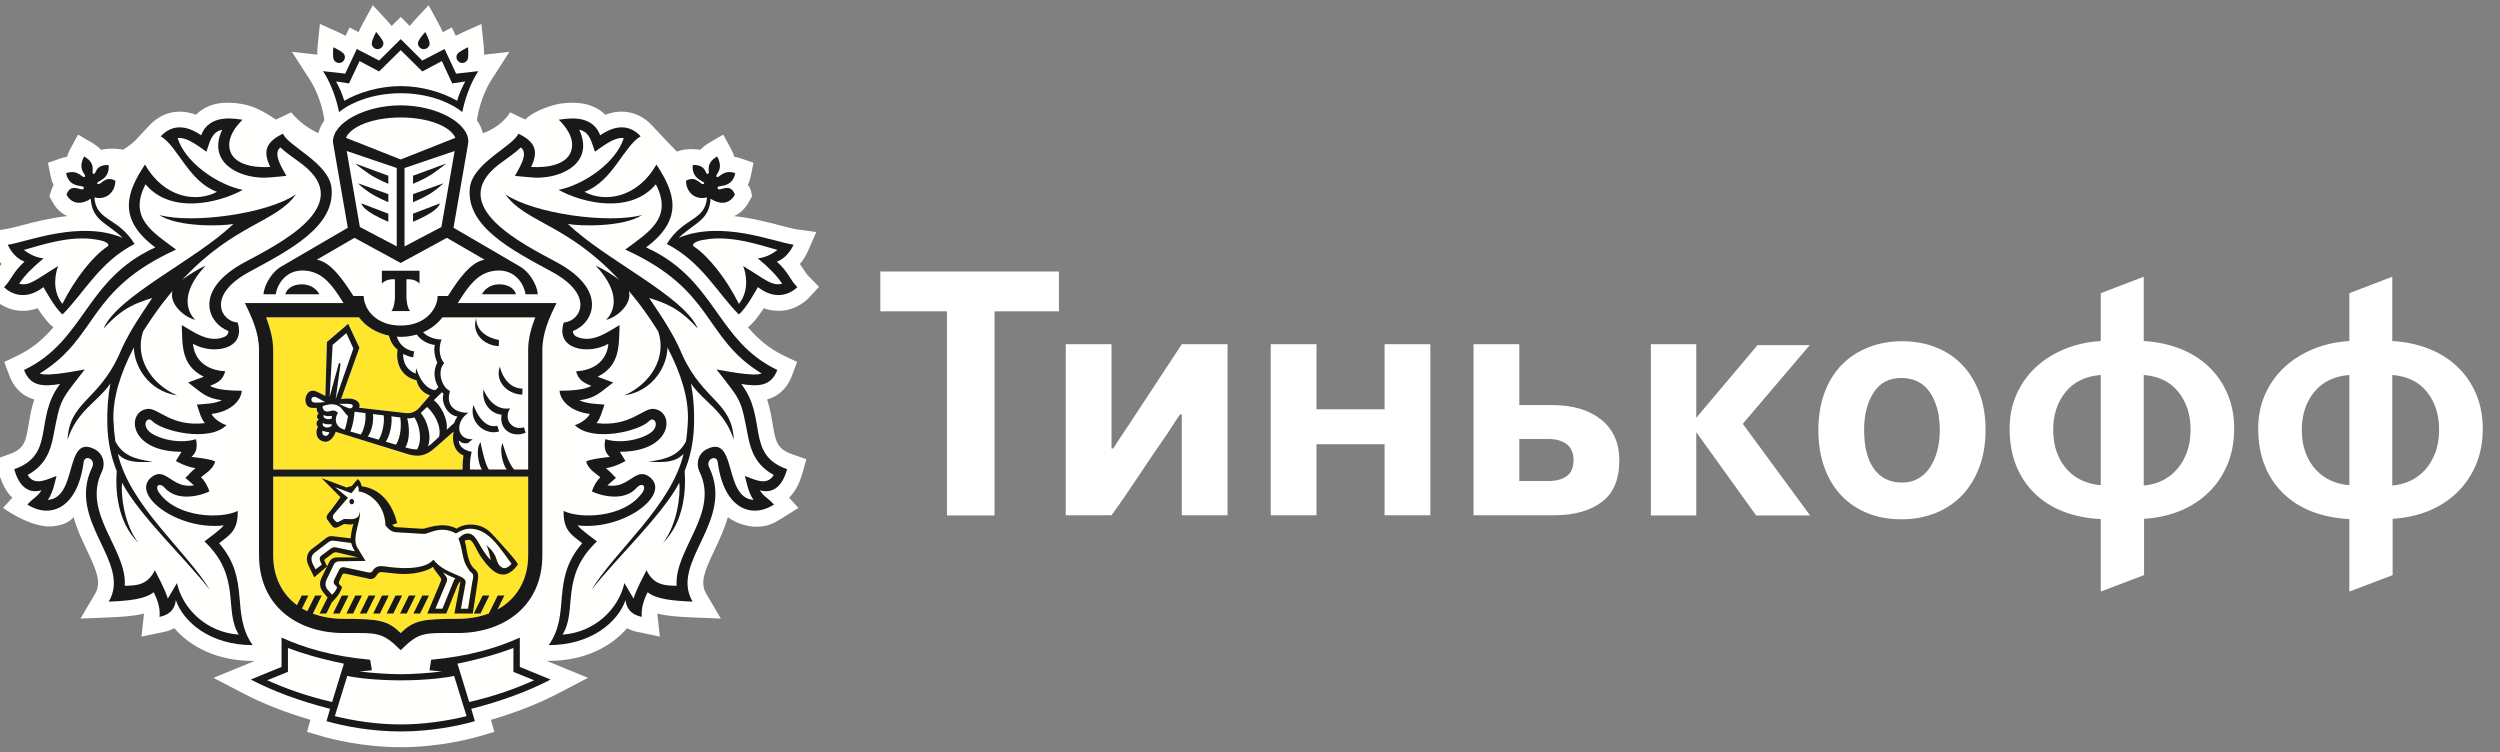 <svg xmlns="http://www.w3.org/2000/svg" width="113" height="34" viewBox="0 0 113 34">
  <rect x="0" y="0" width="113" height="34" fill="#808080" stroke="none"/>
  <g fill="none" fill-rule="evenodd">
    <path fill="#FFFFFE" d="M19,31.183 C17.882,31.183 16.942,31.079 16.567,31 L16,32.658 C16.89,32.856 17.933,33 19,33 C20.064,33 21.105,32.856 22,32.658 L21.431,31 C21.054,31.079 20.118,31.183 19,31.183"/>
    <path fill="#FFF" d="M52.93,19.345 C53.06,19.14 53.194,18.937 53.335,18.735 L53.417,18.735 L53.417,23.29 L55.485,23.29 L55.485,15.558 L53.417,15.558 L51.1,19.085 C50.97,19.285 50.84,19.48 50.711,19.668 C50.582,19.859 50.451,20.06 50.323,20.27 L50.241,20.27 L50.241,15.558 L48.173,15.558 L48.173,23.29 L50.241,23.29 C50.63,22.752 51.011,22.202 51.383,21.638 C51.756,21.074 52.131,20.517 52.509,19.969 C52.66,19.76 52.801,19.55 52.93,19.345"/>
    <polyline fill="#FFF" points="59.505 20.08 62.583 20.08 62.583 23.29 64.652 23.29 64.652 15.558 62.583 15.558 62.583 18.499 59.505 18.499 59.505 15.558 57.437 15.558 57.437 23.29 59.505 23.29 59.505 20.08"/>
    <path fill="#FFF" d="M70.818 21.52C70.612 21.667 70.342 21.741 70.008 21.741L68.673 21.741 68.673 19.843 69.992 19.843C70.337 19.843 70.612 19.923 70.818 20.08 71.022 20.239 71.124 20.476 71.124 20.792 71.124 21.129 71.022 21.372 70.818 21.52M73.193 20.809C73.193 20.017 72.918 19.403 72.371 18.965 71.822 18.529 71.086 18.309 70.164 18.309L68.673 18.309 68.673 15.558 66.604 15.558 66.604 23.29 70.254 23.29C71.146 23.29 71.859 23.091 72.392 22.697 72.927 22.301 73.193 21.673 73.193 20.809M97.695 21.741C97.442 21.857 97.176 21.924 96.897 21.946L96.897 16.949C97.574 17.003 98.097 17.257 98.463 17.716 98.83 18.175 99.014 18.742 99.014 19.415 99.014 19.817 98.954 20.171 98.834 20.476 98.717 20.782 98.56 21.04 98.366 21.25 98.172 21.46 97.949 21.624 97.695 21.741L97.695 21.741zM94.954 21.931C94.662 21.908 94.385 21.841 94.125 21.725 93.865 21.608 93.635 21.446 93.441 21.234 93.245 21.023 93.091 20.768 92.976 20.467 92.862 20.167 92.805 19.817 92.805 19.415 92.805 18.742 92.993 18.175 93.367 17.716 93.742 17.257 94.272 17.003 94.954 16.949L94.954 21.931zM99.806 22.276C100.17 21.931 100.456 21.515 100.667 21.029 100.877 20.544 100.984 19.99 100.984 19.368 100.984 18.789 100.881 18.262 100.675 17.788 100.47 17.312 100.185 16.905 99.823 16.563 99.461 16.22 99.029 15.951 98.526 15.756 98.023 15.561 97.48 15.449 96.897 15.415L96.897 12.508 94.954 13.252 94.954 15.415C94.38 15.449 93.84 15.566 93.334 15.772 92.829 15.979 92.392 16.252 92.023 16.594 91.654 16.936 91.365 17.343 91.152 17.811 90.941 18.281 90.835 18.801 90.835 19.368 90.835 19.99 90.933 20.546 91.128 21.037 91.323 21.526 91.603 21.948 91.967 22.301 92.33 22.655 92.765 22.929 93.269 23.125 93.775 23.318 94.336 23.432 94.954 23.463L94.954 26.738 96.912 25.994 96.912 23.448C97.484 23.418 98.02 23.3 98.518 23.1 99.016 22.9 99.445 22.625 99.806 22.276L99.806 22.276zM110.071 20.476C109.952 20.782 109.795 21.04 109.602 21.25 109.409 21.461 109.183 21.625 108.932 21.741 108.677 21.857 108.411 21.924 108.131 21.946L108.131 16.949C108.809 17.003 109.332 17.258 109.699 17.715 110.065 18.175 110.248 18.742 110.248 19.416 110.248 19.817 110.19 20.17 110.071 20.476L110.071 20.476zM106.191 21.93C105.898 21.908 105.622 21.841 105.361 21.725 105.101 21.608 104.872 21.446 104.677 21.234 104.481 21.023 104.327 20.768 104.213 20.467 104.098 20.167 104.042 19.817 104.042 19.416 104.042 18.742 104.229 18.175 104.603 17.715 104.978 17.258 105.507 17.003 106.191 16.949L106.191 21.93zM111.903 21.029C112.114 20.543 112.22 19.991 112.22 19.368 112.22 18.789 112.117 18.261 111.911 17.788 111.707 17.313 111.422 16.905 111.059 16.563 110.697 16.22 110.264 15.951 109.762 15.756 109.258 15.561 108.714 15.448 108.131 15.416L108.131 12.508 106.191 13.251 106.191 15.416C105.616 15.448 105.075 15.566 104.57 15.772 104.066 15.979 103.629 16.252 103.26 16.595 102.891 16.936 102.6 17.343 102.388 17.811 102.177 18.281 102.071 18.8 102.071 19.368 102.071 19.991 102.167 20.546 102.365 21.037 102.559 21.526 102.839 21.948 103.203 22.301 103.567 22.655 104.001 22.929 104.506 23.125 105.01 23.318 105.573 23.432 106.191 23.463L106.191 26.738 108.147 25.995 108.147 23.448C108.721 23.417 109.256 23.299 109.754 23.101 110.251 22.9 110.68 22.625 111.043 22.277 111.406 21.93 111.693 21.515 111.903 21.029L111.903 21.029z"/>
    <polyline fill="#FFF" points="39.791 14.072 42.803 14.072 42.803 23.299 44.953 23.299 44.953 14.072 47.864 14.072 47.864 12.272 39.791 12.272 39.791 14.072"/>
    <polyline fill="#FFF" points="81.801 15.599 79.442 15.599 76.671 18.884 76.671 15.558 74.619 15.558 74.619 23.298 76.671 23.298 76.671 19.534 79.377 23.298 81.816 23.298 78.773 19.156 81.801 15.599"/>
    <path fill="#FFF" d="M87.564,20.373 C87.488,20.659 87.379,20.908 87.238,21.125 C87.094,21.341 86.918,21.509 86.705,21.63 C86.492,21.752 86.251,21.812 85.977,21.812 C85.421,21.812 84.996,21.602 84.7,21.188 C84.405,20.772 84.258,20.184 84.258,19.424 C84.258,18.751 84.401,18.191 84.684,17.749 C84.969,17.306 85.382,17.084 85.927,17.084 C86.505,17.084 86.941,17.304 87.237,17.741 C87.532,18.179 87.678,18.751 87.678,19.457 C87.678,19.783 87.641,20.088 87.564,20.373 M88.698,16.499 C88.369,16.151 87.97,15.885 87.504,15.701 C87.038,15.516 86.53,15.424 85.977,15.424 C85.424,15.424 84.915,15.516 84.449,15.701 C83.983,15.885 83.583,16.149 83.246,16.491 C82.911,16.834 82.651,17.256 82.466,17.756 C82.283,18.256 82.19,18.823 82.19,19.457 C82.19,20.067 82.28,20.621 82.458,21.117 C82.636,21.613 82.889,22.033 83.214,22.382 C83.54,22.729 83.932,22.998 84.393,23.188 C84.853,23.378 85.37,23.472 85.945,23.472 C86.496,23.472 87.006,23.379 87.473,23.195 C87.938,23.012 88.339,22.744 88.675,22.398 C89.011,22.049 89.274,21.624 89.462,21.125 C89.653,20.624 89.748,20.056 89.748,19.424 C89.748,18.813 89.655,18.259 89.47,17.765 C89.287,17.27 89.03,16.848 88.698,16.499"/>
    <path fill="#D0D5D6" d="M7.996,26.353 L7.582,27.055 C7.435,26.593 7.167,26.113 6.995,25.773 C6.664,26.457 6.14,26.47 5.636,26.474 C5.747,24.838 3.693,23.193 4.596,21.326 C4.776,20.953 4.659,20.496 4.27,20.3 C2.892,19.6 3.53,22.505 2.152,22.592 C2.416,22.263 2.516,21.573 2.555,21.513 C2.262,21.59 1.56,22.035 1.245,21.464 C2.05,21.026 2.281,20.366 2.408,19.704 C2.568,18.866 2.642,18.479 2.805,18.134 C2.974,17.767 3.247,17.448 3.828,16.693 C3.69,16.714 2.139,17.04 1.792,16.878 C4.472,15.232 3.868,13.139 7.956,11.273 C6.884,10.477 5.788,9.843 6.574,8.321 C7.694,9.667 9.822,9.201 10.971,8.576 C9.835,8.349 8.373,7.349 8.024,6.235 C8.453,6.169 9.007,6.633 9.326,6.849 C9.48,6.438 9.541,5.96 10.039,5.856 C9.375,7.279 10.688,8.019 11.939,8.025 C12.133,8.025 12.943,7.945 12.943,7.945 C12.815,7.678 12.291,6.951 12.672,6.657 C12.978,6.944 13.343,7.174 13.676,7.429 C16.11,9.312 12.518,11.059 11.049,11.852 C8.743,13.098 9.36,14.58 10.323,14.959 C10.32,15.127 10.215,15.201 10.056,15.253 C9.382,15.478 8.75,14.998 8.213,14.689 C8.245,15.62 8.182,16.513 9.209,17.024 L8.501,17.284 C9.11,17.746 9.295,17.992 10.029,18.087 C9.686,18.253 9.261,18.25 8.897,18.285 C8.99,18.541 9.065,18.891 9.257,19.121 C7.756,19.3 7.155,18.442 6.691,18.478 C5.701,18.552 5.763,20.415 8.2,20.417 L7.947,20.835 C7.947,20.835 8.409,21.104 8.832,21.156 C8.67,21.287 8.513,21.464 8.377,21.599 L8.766,21.934 C7.772,22.113 7.49,21.055 6.845,21.565 C5.861,22.345 8.031,23.991 10.111,23.745 C9.936,23.97 9.448,24.298 9.236,24.47 C10.933,26.071 10.095,27.579 10.793,28.683 C9.332,28.586 8.249,27.513 7.996,26.353 M9.902,24.552 C10.372,24.178 10.761,23.992 10.742,23.09 C10.036,23.45 8.032,23.431 7.195,22.278 C6.958,21.951 7.211,21.786 7.44,22.044 C8.013,22.694 9.074,22.399 9.461,22.212 C9.4,21.989 9.228,21.697 9.084,21.573 C9.228,21.43 9.638,21.218 9.722,20.852 C9.503,20.734 8.652,20.649 8.652,20.649 C8.789,20.518 8.959,20.334 8.858,19.847 C7.989,20.114 6.916,19.753 6.673,19.431 C6.433,19.114 6.678,18.818 6.878,19.026 C7.311,19.482 9.444,20.002 10.238,19.211 C9.943,19.131 9.619,18.866 9.559,18.704 C10.294,18.631 10.88,18.197 10.928,17.657 C10.521,17.657 9.755,17.627 9.494,17.431 C9.846,17.3 10.067,17.173 10.179,16.779 C8.836,16.698 8.73,15.7 8.722,15.535 C9.597,16.039 11.136,15.816 10.738,14.573 C10.012,14.534 9.278,13.357 11.279,12.274 C13.097,11.291 15.166,10.229 14.984,8.482 C14.865,7.365 13.023,6.601 12.79,6.035 C12.022,6.401 11.866,6.825 12.213,7.537 C12.213,7.537 10.502,7.707 10.367,6.653 C10.307,6.181 10.623,5.738 10.962,5.401 C10.77,5.401 9.48,5.056 9.091,6.107 C8.367,5.613 7.749,5.631 7.262,6.152 C8.039,6.614 8.521,8.196 9.806,8.663 C8.892,9.159 7.414,8.95 6.551,7.429 C5.735,8.658 5.265,9.876 7.015,11.176 C3.829,12.626 3.852,15.396 1.082,16.717 C1.363,17.472 1.956,17.472 2.711,17.353 C1.512,18.911 2.533,20.539 0.638,21.205 C0.814,21.84 1.17,22.345 1.871,22.161 C1.671,22.471 1.54,22.464 1.231,22.806 C2.267,23.459 3.497,22.985 3.775,20.891 C3.825,20.518 4.34,20.751 4.162,21.118 C2.979,23.562 5.968,25.4 4.911,27.192 C5.844,27.154 6.553,27.081 6.943,26.766 C7.133,27.142 7.246,27.514 7.206,27.882 C7.721,27.778 7.908,27.472 7.944,27.124 C8.282,28.107 9.488,29.159 11.419,29.159 C10.395,27.701 11.348,26.22 9.902,24.552"/>
    <path fill="#D0D5D6" d="M5.322 20.509C5.673 20.876 6.1 20.914 6.91 20.863 6.021 20.756 5.522 20.539 5.212 19.949 5.165 19.645 5.136 19.319 5.123 18.97 5.095 18.035 5.403 16.921 6.05 15.7 6.045 16.466 6.653 17.669 8.006 17.869 6.788 17.337 6.074 16.139 6.463 14.98 6.717 14.575 7.003 14.156 7.322 13.731 7.483 13.526 7.639 13.329 7.792 13.145 7.628 13.736 8.344 14.347 8.822 14.45 8.562 14.196 8.006 13.373 9.292 11.998 8.932 12.167 8.536 12.408 8.235 12.643 10.572 10.118 12.492 10.048 13.374 8.778 12.096 9.652 8.713 10.123 7.193 9.71 8.032 10.271 10.054 10.22 10.548 10.115 8.899 11.719 5.299 13.373 4.676 14.847 5.554 13.884 6.12 13.709 6.879 13.46 6.281 14.353 5.743 15.138 5.372 16.048 4.414 18.128 3.133 18.154 3.049 19.871 3.486 18.54 4.372 18.204 4.988 17.33 4.878 17.888 4.828 18.506 4.848 19.22 4.87 19.996 5.024 20.678 5.271 21.288 5.209 22.136 5.284 23.585 6.257 24.541 5.596 23.704 5.454 22.345 5.513 21.815 6.274 23.284 8.445 25.312 9.494 26.675 8.445 24.922 5.873 22.873 5.322 20.509M29.343 13.46C30.099 13.709 30.669 13.884 31.545 14.847 30.923 13.373 27.32 11.718 25.671 10.115 26.167 10.219 28.189 10.271 29.028 9.71 27.509 10.123 24.125 9.652 22.846 8.778 23.729 10.048 25.648 10.119 27.985 12.643 27.686 12.408 27.288 12.167 26.929 11.998 28.213 13.373 27.658 14.195 27.398 14.45 27.877 14.347 28.592 13.737 28.429 13.145 28.583 13.329 28.739 13.526 28.898 13.731 29.22 14.156 29.504 14.575 29.757 14.98 30.147 16.139 29.43 17.337 28.216 17.869 29.57 17.67 30.177 16.466 30.17 15.7 30.817 16.921 31.127 18.035 31.097 18.97 31.086 19.319 31.054 19.645 31.009 19.949 30.698 20.539 30.199 20.756 29.313 20.863 30.121 20.914 30.546 20.876 30.901 20.509 30.348 22.873 27.776 24.922 26.727 26.675 27.776 25.312 29.945 23.284 30.708 21.815 30.767 22.345 30.625 23.704 29.966 24.541 30.937 23.585 31.012 22.136 30.95 21.287 31.196 20.678 31.349 19.996 31.373 19.22 31.396 18.506 31.342 17.888 31.233 17.33 31.848 18.204 32.734 18.54 33.172 19.871 33.089 18.154 31.808 18.128 30.848 16.048 30.478 15.138 29.941 14.353 29.343 13.46"/>
    <path fill="#D0D5D6" d="M33.669 21.513C33.706 21.573 33.804 22.263 34.068 22.593 32.689 22.505 33.329 19.6 31.951 20.3 31.561 20.496 31.446 20.953 31.626 21.326 32.528 23.193 30.473 24.838 30.588 26.474 30.081 26.47 29.553 26.457 29.224 25.773 29.054 26.113 28.784 26.593 28.638 27.055L28.226 26.353C27.97 27.513 26.888 28.587 25.428 28.683 26.122 27.579 25.289 26.071 26.984 24.47 26.772 24.299 26.285 23.97 26.109 23.745 28.191 23.991 30.361 22.345 29.375 21.565 28.731 21.055 28.448 22.113 27.455 21.934L27.844 21.599C27.708 21.464 27.549 21.288 27.389 21.156 27.813 21.104 28.274 20.835 28.274 20.835L28.021 20.417C30.459 20.415 30.517 18.552 29.531 18.478 29.067 18.442 28.464 19.3 26.964 19.122 27.153 18.891 27.231 18.541 27.324 18.285 26.963 18.25 26.534 18.253 26.193 18.087 26.926 17.991 27.11 17.746 27.72 17.284L27.014 17.024C28.039 16.513 27.977 15.619 28.008 14.689 27.472 14.998 26.837 15.478 26.166 15.253 26.007 15.201 25.902 15.127 25.898 14.959 26.861 14.58 27.475 13.098 25.172 11.852 23.704 11.059 20.111 9.312 22.545 7.428 22.878 7.174 23.241 6.944 23.548 6.657 23.93 6.951 23.407 7.678 23.276 7.945 23.276 7.945 24.086 8.026 24.278 8.026 25.533 8.019 26.848 7.278 26.183 5.856 26.681 5.96 26.74 6.438 26.892 6.849 27.212 6.633 27.767 6.169 28.197 6.235 27.848 7.349 26.387 8.349 25.25 8.576 26.398 9.201 28.526 9.667 29.646 8.321 30.432 9.843 29.337 10.477 28.264 11.274 32.352 13.139 31.749 15.231 34.43 16.878 34.083 17.04 32.529 16.714 32.391 16.693 32.976 17.448 33.248 17.767 33.418 18.134 33.58 18.479 33.652 18.866 33.812 19.704 33.941 20.366 34.172 21.026 34.975 21.464 34.66 22.035 33.959 21.59 33.669 21.513M33.51 17.353C34.264 17.471 34.857 17.471 35.139 16.716 32.367 15.396 32.391 12.626 29.205 11.176 30.956 9.876 30.484 8.658 29.671 7.428 28.809 8.95 27.326 9.159 26.416 8.663 27.7 8.196 28.183 6.614 28.959 6.152 28.473 5.631 27.852 5.613 27.13 6.107 26.738 5.055 25.452 5.401 25.259 5.401 25.595 5.738 25.914 6.181 25.854 6.653 25.721 7.707 24.009 7.537 24.009 7.537 24.353 6.825 24.2 6.401 23.432 6.035 23.197 6.602 21.357 7.365 21.239 8.481 21.055 10.229 23.124 11.291 24.942 12.274 26.943 13.357 26.209 14.534 25.484 14.573 25.082 15.816 26.623 16.039 27.498 15.535 27.494 15.7 27.384 16.698 26.04 16.779 26.154 17.173 26.375 17.3 26.727 17.431 26.464 17.627 25.699 17.657 25.293 17.657 25.341 18.197 25.928 18.63 26.662 18.703 26.603 18.866 26.278 19.131 25.983 19.211 26.777 20.002 28.909 19.482 29.343 19.026 29.541 18.818 29.785 19.114 29.549 19.43 29.303 19.753 28.231 20.114 27.363 19.847 27.263 20.334 27.431 20.518 27.567 20.649 27.567 20.649 26.717 20.734 26.498 20.852 26.58 21.218 26.993 21.43 27.137 21.573 26.993 21.697 26.821 21.989 26.76 22.212 27.149 22.399 28.211 22.693 28.779 22.044 29.011 21.786 29.263 21.951 29.028 22.278 28.189 23.431 26.186 23.449 25.478 23.09 25.458 23.992 25.848 24.178 26.319 24.553 24.872 26.22 25.827 27.701 24.803 29.159 26.732 29.159 27.939 28.107 28.277 27.124 28.315 27.472 28.5 27.778 29.015 27.882 28.975 27.514 29.09 27.142 29.276 26.766 29.668 27.081 30.379 27.154 31.309 27.192 30.253 25.4 33.242 23.562 32.058 21.118 31.882 20.751 32.396 20.518 32.446 20.891 32.723 22.985 33.954 23.459 34.991 22.806 34.678 22.464 34.55 22.471 34.351 22.161 35.049 22.345 35.406 21.84 35.585 21.205 33.688 20.539 34.709 18.91 33.51 17.353M14.218 24.979L14.788 24.546C14.889 24.469 14.954 24.42 15.071 24.435L15.873 24.541C15.917 24.734 16.045 24.922 16.045 24.922L15.191 24.741C15.071 24.728 15.035 24.734 14.921 24.815L14.517 25.121C14.437 25.184 14.436 25.282 14.481 25.38L14.546 25.521 14.263 25.735 14.156 25.531C14.045 25.313 14.038 25.117 14.218 24.979M15.523 23.47L15.374 23.548C15.272 23.608 15.219 23.634 15.131 23.522L15.066 23.442C15.035 23.403 15.024 23.307 15.09 23.236L15.725 22.494 15.139 22.014 15.886 22.288 16.159 21.948C16.238 22.017 16.21 22.213 16.21 22.213 16.513 22.213 17.391 22.65 17.424 23.743 17.424 23.743 17.622 24.036 17.876 24.052L19.169 24.129C19.383 24.129 19.919 23.722 20.608 24.108 20.782 24.002 20.969 23.919 21.16 23.897 21.767 23.853 22.214 24.276 22.547 24.701 22.79 25.009 23.123 25.482 23.123 25.482 22.98 25.652 22.839 25.709 22.72 25.666 22.54 25.575 22.483 25.43 22.426 25.23 22.335 24.912 21.986 24.641 21.986 24.641 22.104 24.854 22.129 25.096 22.186 25.318 21.681 24.818 21.585 24.206 21.232 24.123 21.075 24.084 20.894 24.15 20.724 24.347 20.903 24.759 20.894 25.239 21.076 25.56 21.215 25.8 21.243 25.821 21.306 25.873 21.456 25.981 21.37 26.172 21.348 26.313L21.156 27.514 20.834 27.514 21.046 26.338C21.111 25.981 20.106 25.981 19.591 25.298 19.152 25.81 17.922 25.681 17.391 25.602 17.176 25.57 16.967 25.583 16.848 25.795 16.78 25.914 16.663 25.879 16.593 25.861L15.623 25.652C15.453 25.612 15.379 25.646 15.303 25.802L15.109 26.204C15.066 26.299 15.068 26.367 15.145 26.442L15.238 26.541C15.183 26.735 15.007 26.881 15.007 26.881L14.795 26.642C14.693 26.522 14.687 26.347 14.769 26.176L15.083 25.522C15.12 25.45 15.186 25.371 15.319 25.371L16.52 25.351 16.152 24.753C15.877 24.303 16.332 23.503 16.264 23.125 16.23 23.632 15.618 23.4 15.523 23.47M20.518 26.237L20 27.514 19.678 27.514 20.195 26.277C20.249 26.118 20.148 26.043 20.018 25.868 20.21 25.977 20.348 26.047 20.581 26.137 20.561 26.172 20.536 26.193 20.518 26.237M14.201 26.093L14.784 25.598 14.695 25.42C14.632 25.294 14.666 25.285 14.733 25.236L15.04 25.007C15.111 24.948 15.186 24.955 15.275 24.976L16.198 25.193 15.224 25.193C14.997 25.208 14.931 25.294 14.852 25.46L14.784 25.598 14.533 26.113C14.447 26.29 14.404 26.526 14.627 26.794L14.804 27.003 14.446 27.731 14.748 27.731 14.996 27.225C15.016 27.208 15.383 26.874 15.461 26.526 15.355 26.441 15.28 26.38 15.338 26.259L15.451 26.019C15.487 25.938 15.5 25.906 15.607 25.927L16.578 26.137C16.698 26.169 16.876 26.223 17.005 26.028 17.139 25.825 17.156 25.848 17.464 25.879L17.959 25.931C18.635 25.995 19.31 25.825 19.574 25.617 19.665 25.827 19.848 25.988 19.934 26.151 19.965 26.211 19.913 26.297 19.871 26.404L19.315 27.731 20.172 27.731 20.657 26.519C20.702 26.404 20.767 26.31 20.818 26.266L20.54 27.731 21.37 27.731 21.592 26.279C21.64 25.959 21.611 25.853 21.457 25.722 21.11 25.43 21.118 24.815 21.006 24.441 21.066 24.408 21.133 24.39 21.215 24.4 21.396 24.418 21.532 24.88 21.746 25.177 22.171 25.775 22.753 26.436 23.418 25.506 23.354 25.4 23.282 25.302 23.203 25.211L23.017 24.994C22.909 24.873 22.393 24.284 22.18 24.071 21.691 23.581 20.942 23.655 20.644 23.893 19.968 23.539 19.255 23.911 19.086 23.897L17.922 23.827C17.87 23.824 17.788 23.806 17.732 23.715L17.948 23.645C17.745 22.802 17.236 22.095 16.347 21.975 16.347 21.975 16.295 21.709 16.16 21.657L15.894 21.97C15.819 21.981 15.738 22.003 15.671 22.032L14.536 21.611 15.388 22.471C15.388 22.471 14.946 23.097 14.82 23.225 14.737 23.341 14.745 23.434 14.838 23.546L15.004 23.763C15.09 23.874 15.183 23.871 15.319 23.8L15.506 23.704C15.586 23.636 15.861 23.77 15.977 23.663 15.902 23.908 15.866 24.144 15.847 24.331L15.083 24.239C14.915 24.217 14.84 24.239 14.737 24.319L14.085 24.821C13.871 24.985 13.805 25.268 13.938 25.542L14.201 26.093M16.691 9.574C17.002 9.788 17.553 10.019 17.553 10.019L17.553 9.652 16.341 9.188C16.341 9.188 16.341 9.336 16.691 9.574M17.553 9.131L17.553 8.768 16.177 8.276C16.177 8.276 16.341 8.451 16.691 8.691 17.002 8.905 17.553 9.131 17.553 9.131M17.553 8.304L17.553 7.936 16.046 7.382C16.046 7.382 16.341 7.621 16.691 7.859 17.002 8.074 17.553 8.304 17.553 8.304"/>
    <path fill="#D0D5D6" d="M21.783 13.294L23.324 13.294C23.259 13.071 23.02 12.846 22.571 12.846 22.145 12.846 21.89 13.09 21.783 13.294M20.172 7.382L18.669 7.936 18.669 8.304C18.669 8.304 19.22 8.074 19.529 7.859 19.88 7.621 20.172 7.382 20.172 7.382M19.88 9.188L18.669 9.652 18.669 10.019C18.669 10.019 19.219 9.788 19.53 9.574 19.88 9.336 19.88 9.188 19.88 9.188M20.043 8.276L18.669 8.768 18.669 9.131C18.669 9.131 19.22 8.905 19.53 8.691 19.88 8.451 20.043 8.276 20.043 8.276M13.646 12.846C13.197 12.846 12.957 13.071 12.895 13.294L14.436 13.294C14.326 13.09 14.073 12.846 13.646 12.846"/>
    <path fill="#D0D5D6" d="M18.11,7.2 L15.637,6.223 C15.846,5.725 16.816,5.302 18.11,5.302 C19.404,5.302 20.373,5.725 20.583,6.223 L18.11,7.2 Z M19.952,10.254 L18.284,11.131 L18.284,7.588 L20.55,6.819 L19.952,10.254 Z M21.902,11.731 C21.276,11.84 20.74,12.606 20.299,13.294 L20.249,13.373 L19.78,13.373 L19.779,13.455 C19.729,13.986 19.224,14.709 18.11,14.709 C17.594,14.709 17.207,14.552 16.94,14.337 C16.708,14.149 16.564,13.916 16.493,13.695 C16.466,13.613 16.45,13.533 16.442,13.455 L16.439,13.373 L15.972,13.373 L15.921,13.294 C15.479,12.606 14.942,11.84 14.319,11.731 L16.021,10.744 L18.11,11.88 L20.198,10.744 L21.902,11.731 Z M24.196,14.337 C24.018,14.802 23.874,15.305 23.874,15.809 L23.874,21.221 L23.244,21.221 C22.959,20.945 22.717,20.02 22.717,20.02 C22.562,20.354 22.74,21.026 22.908,21.221 L22.097,21.221 C21.897,20.95 21.723,19.989 21.723,19.989 C21.48,20.265 21.634,21.013 21.784,21.221 L21.246,21.221 C21.212,20.836 21.321,20.417 21.321,20.417 C21.041,20.366 20.741,20.217 20.742,19.903 C20.884,20.037 20.941,20.036 21.139,20.032 L21.368,19.851 C20.608,19.875 20.574,19.043 21.174,18.652 C20.574,18.671 20.124,18.315 20.344,17.674 C19.915,17.453 19.764,16.729 20.08,16.411 C19.851,16.162 19.813,15.675 19.96,15.341 C19.657,15.341 19.315,15.221 19.125,15.013 C19.111,15.02 19.094,15.025 19.077,15.031 C19.457,14.876 19.777,14.635 19.995,14.337 L24.196,14.337 Z M23.875,25.088 C23.875,26.217 23.354,27.074 22.487,27.55 L22.798,26.917 L22.497,26.917 L22.098,27.727 C21.686,27.884 21.216,27.969 20.698,27.969 C19.114,27.969 18.696,28.034 18.112,28.617 C17.524,28.034 17.106,27.969 15.526,27.969 C15.01,27.969 14.543,27.885 14.13,27.731 L14.142,27.731 L14.54,26.917 L14.239,26.917 L13.889,27.629 C13.806,27.589 13.726,27.547 13.646,27.5 L13.935,26.917 L13.637,26.917 L13.422,27.352 C12.744,26.852 12.345,26.073 12.345,25.088 L12.345,21.539 L23.875,21.539 L23.875,25.088 Z M16.027,18.607 L16.513,18.667 C16.55,18.933 16.48,19.385 16.306,19.636 L15.836,19.5 C15.96,19.201 15.993,18.925 16.027,18.607 L16.027,18.607 Z M15.327,18.25 C15.327,18.25 15.773,18.229 15.899,18.276 C15.993,18.315 15.929,18.471 15.81,18.455 C15.683,18.439 15.327,18.25 15.327,18.25 L15.327,18.25 Z M15.297,16.479 L14.897,17.941 L15.034,15.583 L15.655,15.052 L15.971,15.746 L15.173,18.035 L15.382,16.494 C15.403,16.386 15.315,16.374 15.297,16.479 L15.297,16.479 Z M14.99,18.915 C14.779,19 14.565,18.886 14.631,18.749 C14.728,18.839 15.001,18.795 15.001,18.795 L14.99,18.915 Z M14.596,19.11 C14.692,19.204 14.986,19.169 14.986,19.169 L14.997,19.227 C14.869,19.397 14.514,19.321 14.596,19.11 L14.596,19.11 Z M14.135,18.17 C14.023,18.094 14.073,17.932 14.198,17.932 C14.334,17.935 14.515,18.089 14.695,18.167 C14.695,18.167 14.225,18.229 14.135,18.17 L14.135,18.17 Z M14.581,19.465 C14.581,19.465 14.716,19.522 14.886,19.535 C14.866,19.628 14.795,19.719 14.679,19.693 C14.583,19.672 14.54,19.552 14.581,19.465 L14.581,19.465 Z M14.896,18.582 C14.671,18.655 14.571,18.493 14.582,18.354 C15.024,18.191 15.22,18.296 15.35,18.379 C15.47,18.455 15.568,18.667 15.728,18.801 C15.701,18.981 15.645,19.244 15.581,19.42 C15.128,19.303 15.105,18.905 15.275,18.662 C15.179,18.552 15.079,18.523 14.896,18.582 L14.896,18.582 Z M16.857,18.711 L17.342,18.769 C17.389,19.036 17.299,19.6 17.116,19.871 L16.623,19.728 C16.82,19.469 16.892,19.009 16.857,18.711 L16.857,18.711 Z M17.69,18.813 L18.09,18.864 C18.153,19.195 18.112,19.769 17.9,20.096 L17.434,19.961 C17.639,19.684 17.734,19.114 17.69,18.813 L17.69,18.813 Z M18.406,18.902 L18.415,18.902 C18.518,18.918 18.628,18.9 18.727,18.859 C18.943,19.169 19.111,19.871 18.853,20.309 C18.706,20.311 18.562,20.285 18.428,20.248 L18.321,20.216 C18.539,19.875 18.506,19.278 18.406,18.902 L18.406,18.902 Z M19.016,18.667 L19.298,18.389 C19.588,18.641 19.967,19.204 19.848,19.739 L19.539,20.02 C19.477,20.083 19.41,20.129 19.343,20.17 C19.535,19.692 19.289,18.958 19.016,18.667 L19.016,18.667 Z M20.678,18.825 C20.616,18.908 20.565,19.005 20.533,19.109 L20.189,19.426 C20.258,18.922 19.92,18.326 19.611,18.084 L19.978,17.725 L20.05,17.799 C19.928,18.12 20.166,18.749 20.678,18.825 L20.678,18.825 Z M19.764,16.39 C19.583,16.735 19.602,17.134 19.814,17.495 L19.672,17.634 C19.055,17.558 18.812,16.637 18.812,16.637 C18.8,16.717 18.792,16.802 18.794,16.882 C18.434,16.749 18.205,16.429 18.224,15.991 C18.36,16.067 18.514,16.121 18.677,16.15 L18.718,15.879 C18.287,15.804 18.035,15.535 17.938,15.217 C17.919,15.214 17.9,15.211 17.881,15.207 C17.957,15.214 18.033,15.221 18.112,15.221 C18.367,15.221 18.61,15.181 18.838,15.113 C19.016,15.369 19.335,15.551 19.654,15.587 C19.604,15.797 19.628,16.063 19.764,16.39 L19.764,16.39 Z M16.226,14.337 C16.523,14.744 17.006,15.045 17.578,15.164 C17.627,15.379 17.742,15.614 17.97,15.804 C17.876,16.437 18.148,17.028 18.829,17.186 C18.9,17.507 19.1,17.751 19.435,17.867 L18.962,18.414 C18.782,18.624 18.546,18.692 18.35,18.667 L16.235,18.426 C16.326,18.191 16.083,17.919 15.414,18.036 L16.245,15.712 L15.738,14.632 L14.776,15.453 L14.706,17.891 L14.298,17.69 C13.76,17.459 13.603,18.429 14.114,18.434 L14.316,18.435 C14.304,18.536 14.334,18.645 14.412,18.679 C14.316,18.72 14.288,18.9 14.408,18.964 C14.285,19.022 14.271,19.205 14.368,19.286 C14.261,19.465 14.245,19.854 14.616,19.952 C14.918,20.032 15.109,19.704 15.173,19.515 L18.462,20.534 C18.929,20.667 19.259,20.593 19.646,20.253 L20.505,19.503 C20.398,19.993 20.574,20.436 20.947,20.582 C20.947,20.582 20.893,21.022 20.911,21.221 L12.345,21.221 L12.345,15.809 C12.345,15.305 12.2,14.802 12.026,14.337 L16.226,14.337 Z M15.67,6.819 L17.933,7.588 L17.933,11.131 L16.266,10.254 L15.67,6.819 Z M21.17,6.397 C21.17,5.53 19.714,4.754 18.11,4.754 C16.503,4.754 15.048,5.53 15.048,6.397 L15.082,6.608 L15.72,10.287 L12.686,12.056 C12.362,12.246 11.958,12.769 11.907,13.294 L12.46,13.294 C12.552,12.77 12.968,12.187 13.743,12.222 C14.443,12.26 14.857,12.686 15.269,13.294 L15.376,13.455 L15.529,13.695 L11.065,13.695 C11.392,14.353 11.705,15.051 11.705,15.809 L11.705,25.088 C11.705,27.475 13.54,28.611 15.526,28.611 C17.059,28.611 17.265,28.543 18.112,29.388 C18.955,28.543 19.161,28.611 20.698,28.611 C22.683,28.611 24.517,27.475 24.517,25.088 L24.517,15.809 C24.517,15.051 24.827,14.353 25.155,13.695 L20.689,13.695 L20.844,13.455 L20.951,13.294 C21.36,12.686 21.776,12.26 22.477,12.222 C23.248,12.187 23.666,12.77 23.757,13.294 L24.31,13.294 C24.261,12.769 23.854,12.246 23.532,12.056 L20.498,10.287 L21.138,6.608 L21.17,6.397 L21.17,6.397 Z"/>
    <path fill="#D0D5D6" d="M23.613 17.835L23.616 17.563C22.785 17.544 22.592 16.561 22.592 16.561 22.351 17.284 22.986 17.822 23.613 17.835M22.562 19.497L22.477 19.24C21.768 19.421 21.402 18.297 21.402 18.297 21.173 19.114 21.966 19.693 22.562 19.497M23.054 18.455C22.206 18.589 21.858 17.602 21.858 17.602 21.764 18.139 22.112 18.684 22.672 18.742 22.546 19.442 23.198 19.802 23.762 19.552L23.68 19.309C23.191 19.471 22.731 18.988 23.054 18.455M22.546 15.638L22.553 15.367C21.434 15.135 21.529 14.365 21.529 14.365 21.287 15.09 21.921 15.626 22.546 15.638"/>
    <polyline fill="#D0D5D6" points="15.453 26.917 15.051 27.731 15.353 27.731 15.754 26.917 15.453 26.917"/>
    <polyline fill="#D0D5D6" points="16.057 26.917 15.657 27.731 15.96 27.731 16.358 26.917 16.057 26.917"/>
    <polyline fill="#D0D5D6" points="18.481 26.917 18.082 27.731 18.382 27.731 18.782 26.917 18.481 26.917"/>
    <polyline fill="#D0D5D6" points="19.089 26.917 18.686 27.731 18.989 27.731 19.388 26.917 19.089 26.917"/>
    <polyline fill="#D0D5D6" points="17.876 26.917 17.474 27.731 17.777 27.731 18.177 26.917 17.876 26.917"/>
    <polyline fill="#D0D5D6" points="21.416 27.731 21.717 27.731 22.118 26.917 21.816 26.917 21.416 27.731"/>
    <polyline fill="#D0D5D6" points="16.663 26.917 16.264 27.731 16.566 27.731 16.966 26.917 16.663 26.917"/>
    <polyline fill="#D0D5D6" points="17.268 26.917 16.868 27.731 17.172 27.731 17.571 26.917 17.268 26.917"/>
    <path fill="#D0D5D6" d="M15.897 22.548C15.842 22.548 15.794 22.602 15.794 22.672 15.794 22.739 15.842 22.793 15.897 22.793 15.955 22.793 16.003 22.739 16.003 22.672 16.003 22.602 15.955 22.548 15.897 22.548M15.775 3.763L16.251 2.751 17.136 3.22 18.111 2.258 19.088 3.22 19.971 2.751 20.443 3.763 21.03 3.672C20.88 3.954 20.766 4.2 20.661 4.546 20.02 4.172 19.066 3.883 18.111 3.883 17.154 3.883 16.203 4.172 15.56 4.546 15.453 4.2 15.342 3.954 15.19 3.672L15.775 3.763zM18.112 4.205C19.354 4.205 20.349 4.617 20.898 5.06 20.898 5.06 21.062 4.073 21.619 3.207L20.618 3.32 20.095 2.205 19.088 2.729 18.112 1.76 17.136 2.729 16.126 2.205 15.603 3.32 14.602 3.207C15.16 4.073 15.322 5.06 15.322 5.06 15.871 4.617 16.867 4.205 18.112 4.205L18.112 4.205z"/>
    <path fill="#D0D5D6" d="M19.133 2.212C19.279 2.224 19.407 2.115 19.419 1.97 19.434 1.825 19.221 1.438 19.221 1.438 19.221 1.438 18.903 1.779 18.893 1.926 18.88 2.07 18.989 2.198 19.133 2.212M20.773 2.807C20.903 2.877 21.06 2.824 21.13 2.695 21.2 2.569 21.155 2.129 21.155 2.129 21.155 2.129 20.731 2.319 20.662 2.449 20.596 2.577 20.644 2.737 20.773 2.807M17.087 2.212C17.234 2.198 17.342 2.07 17.328 1.926 17.315 1.779 17.001 1.438 17.001 1.438 17.001 1.438 16.789 1.825 16.803 1.97 16.814 2.115 16.944 2.224 17.087 2.212M15.448 2.807C15.578 2.737 15.627 2.577 15.557 2.449 15.489 2.319 15.066 2.129 15.066 2.129 15.066 2.129 15.022 2.569 15.093 2.695 15.16 2.824 15.319 2.877 15.448 2.807M33.594 12.019C33.702 12.26 33.916 13.095 33.403 13.731 32.82 12.565 32.017 11.567 31.369 11.136 31.226 11.044 31.447 10.88 31.846 10.828 33.057 10.599 34.474 11.112 35.148 11.291 34.834 11.527 34.578 11.631 34.258 11.672 34.749 12.082 35.105 12.43 35.359 12.817 34.882 12.936 34.616 12.635 33.594 12.019M35.119 11.821C35.468 11.697 35.738 11.363 35.873 11.056 34.984 10.927 32.622 9.936 30.681 10.743 31.408 10.053 32.06 9.964 32.122 8.971 32.424 9.188 32.934 9.31 33.22 8.793 33.021 8.2 32.514 8.68 32.444 8.517 32.344 8.292 33.082 8.588 33.24 7.82 32.666 7.623 32.495 8.091 32.394 7.982 32.298 7.878 32.757 7.682 32.419 7.062 31.822 7.411 32.133 7.805 32.008 7.848 31.854 7.909 31.974 7.428 31.316 7.451 31.251 8.159 31.936 8.181 31.822 8.294 31.688 8.432 31.509 7.887 31.011 8.163 31.02 8.735 31.481 9.048 31.961 8.914 31.884 10.001 30.887 9.798 30.144 11.022 31.716 11.828 32.427 13.234 33.394 14.205 33.714 13.98 34.261 12.97 34.261 12.97 35.307 13.781 36.044 12.974 36.044 12.974 35.684 12.605 35.67 12.325 35.119 11.821M21.212 31.731L20.678 29.996C21.814 29.762 22.604 29.52 23.208 29.287L23.208 30.369 24.144 30.747C23.353 31.107 22.371 31.465 21.212 31.731M18.112 32.744C17.051 32.744 16.018 32.586 15.133 32.369L15.696 30.552C16.07 30.637 17.002 30.752 18.112 30.752 19.221 30.752 20.15 30.637 20.526 30.552L21.09 32.369C20.202 32.586 19.168 32.744 18.112 32.744M12.075 30.747L13.014 30.369 13.014 29.287C13.616 29.52 14.408 29.762 15.543 29.996L15.011 31.731C13.853 31.465 12.87 31.107 12.075 30.747M23.497 30.143L23.497 28.817C22.472 29.287 21.168 29.669 19.49 29.82L19.413 30.294C19.557 30.313 19.736 30.331 19.978 30.346 19.355 30.432 18.552 30.474 18.112 30.474 17.67 30.474 16.868 30.432 16.245 30.346 16.485 30.331 16.665 30.313 16.808 30.294L16.732 29.82C15.054 29.669 13.747 29.287 12.724 28.817L12.724 30.143 11.333 30.714C12.362 31.251 13.549 31.688 14.918 32.041L14.757 32.597C15.542 32.826 16.796 33.06 18.112 33.06 19.426 33.06 20.681 32.826 21.464 32.597L21.302 32.041C22.672 31.688 23.859 31.251 24.889 30.714L23.497 30.143M.861 12.817C1.115 12.43 1.469 12.082 1.964 11.673 1.641 11.631 1.387 11.527 1.072 11.291 1.746 11.112 3.167 10.599 4.376 10.828 4.773 10.88 4.998 11.044 4.853 11.136 4.202 11.567 3.399 12.565 2.815 13.731 2.305 13.095 2.519 12.26 2.627 12.019 1.606 12.635 1.339 12.936.861 12.817M1.96 12.97C1.96 12.97 2.507 13.98 2.825 14.205 3.794 13.234 4.506 11.828 6.077 11.022 5.333 9.798 4.335 10.003 4.263 8.914 4.738 9.048 5.202 8.733 5.211 8.163 4.711 7.889 4.534 8.433 4.399 8.294 4.287 8.179 4.971 8.159 4.905 7.451 4.246 7.431 4.368 7.909 4.212 7.848 4.089 7.803 4.399 7.411 3.8 7.062 3.464 7.684 3.924 7.877 3.828 7.982 3.727 8.091 3.554 7.623 2.982 7.82 3.137 8.588 3.876 8.292 3.776 8.517 3.706 8.68 3.201 8.201 3.002 8.794 3.286 9.31 3.797 9.188 4.098 8.972 4.16 9.968 4.812 10.05 5.541 10.743 3.6 9.936 1.237 10.926.346 11.056.482 11.363.752 11.697 1.101 11.819.552 12.327.538 12.606.177 12.973.177 12.973.912 13.781 1.96 12.97M17.259 12.231L17.259 12.815C17.462 12.573 17.85 12.62 17.85 12.62L17.85 13.461C17.85 13.461 17.837 13.876 17.691 14.055L18.533 14.055C18.386 13.876 18.372 13.461 18.372 13.461L18.372 12.62C18.372 12.62 18.761 12.573 18.962 12.815L18.962 12.231 17.259 12.231"/>
    <path fill="#FFFFFE" d="M36.548,12.483 C36.446,12.377 36.385,12.281 36.3,12.149 C36.256,12.081 36.208,12.009 36.154,11.931 C36.301,11.76 36.426,11.564 36.52,11.348 L36.896,10.491 L35.97,10.358 C35.814,10.335 35.562,10.268 35.268,10.191 C34.7,10.042 33.972,9.851 33.177,9.768 C33.448,9.649 33.678,9.435 33.839,9.144 L33.992,8.87 C33.992,8.87 33.951,8.485 33.801,8.364 C33.859,8.245 33.902,8.114 33.933,7.97 L34.058,7.357 L33.466,7.154 C33.374,7.123 33.282,7.1 33.191,7.085 C33.158,6.972 33.108,6.853 33.04,6.728 L32.689,6.084 L32.055,6.455 C31.897,6.549 31.764,6.653 31.657,6.772 C31.561,6.755 31.46,6.745 31.354,6.745 C31.354,6.745 30.993,6.705 30.592,6.85 L30.081,6.321 L29.476,5.674 C28.911,5.069 28.145,4.89 27.363,5.188 C27.065,4.89 26.599,4.643 25.877,4.643 C25.633,4.643 25.418,4.672 25.291,4.689 C25.291,4.689 24.296,4.87 23.739,5.401 L23.06,5.078 C22.606,5.793 21.828,6.021 21.828,6.021 C21.776,5.812 21.684,5.616 21.555,5.438 L21.6,5.185 C21.6,5.178 21.752,4.324 22.217,3.601 L23.026,2.341 L21.88,2.471 C21.883,2.357 21.878,2.223 21.862,2.063 L21.759,1.083 L20.861,1.489 C20.762,1.534 20.678,1.577 20.601,1.619 L20.424,1.241 L20.012,1.455 C19.971,1.353 19.918,1.238 19.846,1.106 L19.372,0.237 L18.698,0.962 C18.629,1.037 18.572,1.106 18.521,1.172 L18.112,0.766 L17.701,1.174 C17.65,1.108 17.594,1.039 17.525,0.965 L16.85,0.233 L16.375,1.106 C16.303,1.24 16.251,1.353 16.209,1.455 L15.799,1.241 L15.621,1.619 C15.543,1.577 15.459,1.534 15.36,1.488 L14.459,1.082 L14.359,2.066 C14.342,2.224 14.339,2.357 14.341,2.471 L13.193,2.341 L14.005,3.602 C14.471,4.324 14.62,5.176 14.621,5.184 L14.663,5.436 C14.533,5.616 14.442,5.812 14.39,6.021 C14.39,6.021 13.656,5.707 13.165,5.077 L12.473,5.407 C11.683,4.874 11.194,4.667 10.343,4.643 C9.621,4.623 9.155,4.89 8.858,5.187 C8.075,4.89 7.311,5.07 6.747,5.674 C6.747,5.674 6.376,6.076 6.141,6.321 C5.907,6.565 5.562,6.766 5.562,6.766 C5.562,6.766 5.07,6.656 4.565,6.773 C4.457,6.654 4.323,6.549 4.162,6.454 L3.527,6.084 L3.177,6.732 C3.111,6.856 3.062,6.973 3.029,7.085 C2.939,7.1 2.847,7.123 2.755,7.154 L2.167,7.357 L2.29,7.967 C2.319,8.114 2.362,8.245 2.421,8.365 C2.387,8.43 2.356,8.5 2.331,8.573 L2.232,8.869 L2.383,9.144 C2.543,9.434 2.772,9.649 3.045,9.768 C2.249,9.851 1.521,10.042 0.951,10.192 C0.659,10.269 0.405,10.335 0.249,10.359 L-0.681,10.493 L-0.469,10.971 L-0.3,11.352 C-0.204,11.566 -0.079,11.762 0.068,11.931 C0.013,12.009 -0.223,12.376 -0.326,12.482 L-0.795,12.961 L-0.344,13.458 C-0.288,13.519 0.218,14.049 1.036,14.05 C1.259,14.05 1.482,14.011 1.702,13.933 C1.92,14.274 2.178,14.62 2.415,14.79 C1.981,15.3 1.485,15.743 0.781,16.08 L0.192,16.36 L0.444,17.033 C0.609,17.438 0.93,17.884 1.55,18.055 C1.418,18.452 1.353,18.829 1.297,19.164 C1.165,19.961 1.108,20.29 0.407,20.536 L-0.223,20.757 L-0.043,21.399 C0.103,21.923 0.32,22.269 0.557,22.497 L0.139,22.957 C0.139,22.957 1.132,23.702 2.106,23.793 C2.12,23.794 2.951,23.847 3.324,23.372 C3.473,23.911 3.709,24.407 3.923,24.859 C4.363,25.784 4.597,26.333 4.302,26.832 L3.638,27.96 L4.946,27.906 C5.517,27.882 6.048,27.848 6.507,27.734 C6.507,27.759 6.505,27.782 6.503,27.805 L6.395,28.775 L7.542,28.533 C7.663,28.497 7.775,28.45 7.879,28.394 C8.589,29.223 9.795,29.872 11.42,29.872 L11.515,29.872 L9.647,30.639 L11.007,31.347 C11.903,31.813 12.898,32.204 14.034,32.535 L13.875,33.079 L14.558,33.279 C14.953,33.395 16.377,33.773 18.112,33.773 C19.847,33.773 21.27,33.394 21.664,33.279 L22.346,33.079 L22.188,32.536 C23.325,32.204 24.321,31.813 25.217,31.347 L26.578,30.639 L24.708,29.872 L24.802,29.872 C26.426,29.872 27.632,29.223 28.342,28.394 C28.444,28.448 28.558,28.497 28.678,28.533 L29.824,28.775 L29.719,27.806 C29.717,27.784 29.715,27.76 29.715,27.734 C30.173,27.848 30.705,27.882 31.276,27.906 L32.582,27.96 L31.92,26.833 C31.624,26.333 31.859,25.785 32.298,24.859 C32.513,24.409 32.748,23.911 32.898,23.372 C33.15,23.565 33.42,23.679 33.691,23.739 C33.691,23.739 33.901,23.802 34.101,23.807 C34.681,23.824 34.968,23.661 35.366,23.41 L36.088,22.957 L35.665,22.495 C35.901,22.268 36.118,21.922 36.265,21.401 L36.447,20.757 L35.815,20.536 C35.113,20.29 35.058,19.961 34.924,19.165 C34.867,18.829 34.805,18.452 34.672,18.055 C35.292,17.884 35.611,17.437 35.777,17.033 L36.028,16.359 L35.44,16.08 C34.735,15.743 34.24,15.3 33.805,14.79 C34.043,14.619 34.301,14.274 34.521,13.933 C34.74,14.011 34.961,14.049 35.186,14.05 C36.003,14.05 36.51,13.519 36.565,13.459 L37.017,12.962 L36.548,12.483"/>
    <path fill="#FFE52B" d="M18.112,28.619 C17.524,28.034 17.106,27.971 15.523,27.971 C13.632,27.971 12.348,26.862 12.348,25.09 L12.348,21.542 L23.874,21.542 L23.874,25.09 C23.874,26.862 22.592,27.971 20.698,27.971 C19.114,27.971 18.696,28.034 18.112,28.619 M12.348,21.224 L12.348,15.813 C12.348,15.309 12.202,14.806 12.028,14.342 L16.226,14.342 C16.612,14.871 17.31,15.226 18.112,15.226 C18.91,15.226 19.609,14.871 19.995,14.342 L24.194,14.342 C24.016,14.806 23.873,15.309 23.873,15.813 L23.873,21.224 L12.348,21.224"/>
    <path fill="#FFFFFE" d="M13.015 29.288L13.015 30.369 12.078 30.747C12.871 31.107 13.854 31.465 15.012 31.73L15.544 29.998C14.408 29.762 13.618 29.52 13.015 29.288M18.112 30.752C17.003 30.752 16.07 30.637 15.697 30.551L15.135 32.369C16.018 32.586 17.053 32.744 18.112 32.744 19.168 32.744 20.201 32.586 21.089 32.369L20.525 30.551C20.15 30.637 19.221 30.752 18.112 30.752M23.206 29.288C22.603 29.52 21.814 29.762 20.678 29.998L21.212 31.73C22.37 31.465 23.351 31.107 24.143 30.747L23.206 30.369 23.206 29.288M9.295 12.004C8.009 13.379 8.565 14.201 8.826 14.456 8.346 14.352 7.632 13.742 7.795 13.151 7.642 13.334 7.487 13.532 7.325 13.736 7.006 14.162 6.72 14.58 6.467 14.984 6.078 16.144 6.792 17.341 8.009 17.872 6.656 17.674 6.049 16.47 6.053 15.705 5.407 16.925 5.099 18.038 5.127 18.975 5.14 19.322 5.17 19.647 5.216 19.953 5.526 20.543 6.025 20.759 6.913 20.866 6.105 20.917 5.678 20.88 5.326 20.512 5.877 22.876 8.447 24.923 9.495 26.677 8.447 25.313 6.277 23.285 5.517 21.817 5.458 22.348 5.6 23.706 6.26 24.542 5.288 23.587 5.213 22.138 5.276 21.291 5.029 20.68 4.874 19.999 4.853 19.224 4.832 18.51 4.883 17.892 4.991 17.335 4.377 18.208 3.491 18.544 3.054 19.873 3.139 18.159 4.419 18.133 5.376 16.053 5.747 15.142 6.285 14.358 6.882 13.465 6.124 13.714 5.557 13.891 4.681 14.852 5.303 13.379 8.902 11.724 10.55 10.121 10.056 10.226 8.034 10.277 7.196 9.717 8.716 10.129 12.099 9.658 13.376 8.785 12.493 10.053 10.575 10.125 8.238 12.648 8.539 12.414 8.935 12.174 9.295 12.004M11.051 11.858C12.521 11.065 16.111 9.319 13.677 7.436 13.345 7.181 12.98 6.951 12.673 6.664 12.293 6.958 12.816 7.684 12.946 7.95 12.946 7.95 12.136 8.033 11.942 8.033 10.69 8.027 9.377 7.286 10.042 5.865 9.544 5.967 9.482 6.446 9.33 6.857 9.01 6.641 8.456 6.177 8.028 6.242 8.376 7.355 9.839 8.356 10.974 8.583 9.825 9.208 7.698 9.673 6.578 8.328 5.792 9.848 6.888 10.484 7.959 11.28 3.874 13.144 4.477 15.236 1.797 16.882 2.145 17.045 3.695 16.717 3.833 16.698 3.25 17.453 2.979 17.771 2.809 18.138 2.647 18.482 2.573 18.87 2.412 19.708 2.286 20.37 2.055 21.029 1.25 21.467 1.566 22.038 2.266 21.592 2.559 21.516 2.519 21.576 2.422 22.264 2.158 22.595 3.534 22.507 2.897 19.605 4.275 20.303 4.663 20.499 4.78 20.955 4.6 21.33 3.696 23.195 5.752 24.84 5.64 26.475 6.145 26.471 6.668 26.458 6.999 25.775 7.171 26.116 7.438 26.594 7.586 27.056L7.999 26.355C8.252 27.514 9.334 28.587 10.796 28.683 10.098 27.58 10.934 26.072 9.24 24.471 9.45 24.301 9.938 23.972 10.113 23.748 8.034 23.993 5.864 22.348 6.849 21.567 7.494 21.057 7.774 22.116 8.769 21.938L8.38 21.601C8.517 21.467 8.673 21.291 8.834 21.159 8.412 21.108 7.951 20.837 7.951 20.837L8.203 20.421C5.767 20.418 5.705 18.555 6.694 18.481 7.16 18.447 7.76 19.303 9.26 19.125 9.068 18.894 8.991 18.546 8.9 18.287 9.263 18.253 9.689 18.257 10.031 18.091 9.298 17.996 9.113 17.751 8.504 17.289L9.212 17.029C8.186 16.518 8.248 15.624 8.216 14.694 8.753 15.003 9.385 15.482 10.059 15.259 10.219 15.205 10.322 15.131 10.326 14.964 9.363 14.586 8.747 13.103 11.051 11.858M31.23 17.335C31.338 17.892 31.392 18.51 31.369 19.224 31.346 19.999 31.192 20.68 30.946 21.291 31.009 22.138 30.933 23.587 29.962 24.542 30.62 23.706 30.763 22.348 30.705 21.817 29.941 23.285 27.774 25.313 26.725 26.677 27.774 24.923 30.345 22.876 30.897 20.512 30.542 20.88 30.118 20.917 29.31 20.867 30.196 20.759 30.694 20.543 31.005 19.953 31.052 19.647 31.082 19.322 31.094 18.974 31.123 18.038 30.813 16.925 30.167 15.705 30.173 16.47 29.566 17.674 28.212 17.873 29.427 17.341 30.144 16.144 29.753 14.984 29.501 14.58 29.217 14.162 28.896 13.736 28.736 13.532 28.58 13.334 28.426 13.151 28.589 13.742 27.874 14.352 27.395 14.456 27.656 14.201 28.211 13.379 26.926 12.004 27.287 12.174 27.684 12.414 27.983 12.648 25.646 10.125 23.729 10.054 22.844 8.785 24.123 9.658 27.506 10.13 29.025 9.717 28.187 10.277 26.165 10.226 25.67 10.121 27.317 11.724 30.919 13.379 31.54 14.851 30.665 13.891 30.095 13.714 29.34 13.466 29.937 14.359 30.474 15.142 30.844 16.052 31.804 18.133 33.084 18.158 33.168 19.874 32.731 18.544 31.844 18.208 31.23 17.335M33.808 19.708C33.647 18.87 33.575 18.482 33.413 18.138 33.244 17.771 32.972 17.453 32.387 16.698 32.526 16.717 34.078 17.045 34.425 16.882 31.745 15.236 32.348 13.144 28.261 11.28 29.334 10.484 30.428 9.849 29.644 8.328 28.524 9.673 26.395 9.208 25.248 8.583 26.385 8.356 27.846 7.355 28.194 6.242 27.764 6.177 27.21 6.641 26.891 6.857 26.738 6.446 26.679 5.967 26.181 5.863 26.846 7.286 25.532 8.027 24.277 8.033 24.085 8.033 23.276 7.95 23.276 7.95 23.405 7.684 23.928 6.958 23.546 6.664 23.24 6.951 22.877 7.181 22.544 7.436 20.109 9.319 23.703 11.066 25.171 11.858 27.472 13.103 26.859 14.585 25.896 14.964 25.899 15.131 26.003 15.205 26.164 15.259 26.834 15.482 27.469 15.003 28.004 14.694 27.973 15.624 28.037 16.518 27.01 17.029L27.717 17.289C27.107 17.751 26.924 17.996 26.191 18.091 26.531 18.257 26.96 18.253 27.321 18.288 27.229 18.545 27.15 18.894 26.961 19.125 28.461 19.303 29.064 18.447 29.527 18.481 30.513 18.555 30.455 20.418 28.018 20.421L28.271 20.838C28.271 20.838 27.81 21.108 27.386 21.159 27.547 21.291 27.706 21.466 27.841 21.601L27.452 21.938C28.444 22.116 28.728 21.057 29.372 21.567 30.357 22.348 28.188 23.993 26.107 23.748 26.283 23.971 26.77 24.301 26.982 24.471 25.287 26.072 26.12 27.58 25.426 28.684 26.885 28.587 27.967 27.514 28.223 26.355L28.635 27.056C28.783 26.594 29.053 26.116 29.221 25.775 29.55 26.458 30.077 26.472 30.584 26.475 30.469 24.84 32.524 23.195 31.622 21.33 31.442 20.956 31.558 20.499 31.946 20.303 33.326 19.605 32.686 22.507 34.064 22.595 33.8 22.264 33.702 21.576 33.665 21.516 33.956 21.592 34.655 22.039 34.971 21.466 34.167 21.029 33.936 20.37 33.808 19.708"/>
    <path fill="#FFFFFE" d="M19.995 14.342C19.609 14.871 18.909 15.226 18.112 15.226 17.926 15.226 17.746 15.205 17.576 15.172 17.624 15.39 17.736 15.615 17.969 15.809 17.874 16.442 18.148 17.034 18.827 17.19 18.9 17.512 19.099 17.756 19.435 17.872L18.962 18.418C18.78 18.628 18.542 18.694 18.35 18.671L16.236 18.43C16.327 18.195 16.083 17.923 15.413 18.04L16.243 15.716 15.738 14.637 14.778 15.458 14.707 17.895 14.294 17.694C13.762 17.463 13.605 18.434 14.112 18.438L14.316 18.439C14.302 18.539 14.334 18.65 14.413 18.685 14.318 18.723 14.289 18.904 14.408 18.967 14.288 19.026 14.271 19.21 14.368 19.289 14.264 19.469 14.244 19.856 14.614 19.955 14.919 20.035 15.11 19.708 15.173 19.518L18.462 20.537C18.925 20.671 19.259 20.596 19.646 20.257L20.505 19.506C20.397 19.997 20.573 20.44 20.946 20.586 20.946 20.586 20.886 21.035 20.91 21.222L22.06 21.224 23.873 21.224 23.873 15.814C23.873 15.31 24.016 14.806 24.194 14.342L19.995 14.342M15.067 23.446L15.132 23.527C15.221 23.636 15.273 23.61 15.375 23.551L15.524 23.472C15.618 23.402 16.23 23.635 16.265 23.126 16.332 23.507 15.881 24.306 16.152 24.753L16.52 25.354 15.32 25.371C15.188 25.371 15.12 25.451 15.084 25.523L14.77 26.174C14.689 26.346 14.694 26.524 14.797 26.643L15.009 26.882C15.009 26.882 15.183 26.734 15.239 26.541L15.145 26.444C15.067 26.369 15.067 26.3 15.11 26.207L15.303 25.805C15.378 25.647 15.453 25.614 15.624 25.654L16.594 25.863C16.666 25.88 16.78 25.915 16.849 25.796 16.967 25.585 17.178 25.572 17.391 25.603 17.923 25.683 19.152 25.811 19.591 25.299 20.106 25.983 21.111 25.983 21.045 26.34L20.833 27.514 21.153 27.514 21.348 26.314C21.37 26.174 21.456 25.982 21.305 25.874 21.243 25.826 21.215 25.802 21.075 25.562 20.892 25.241 20.902 24.762 20.725 24.35 20.892 24.153 21.073 24.086 21.231 24.122 21.585 24.209 21.682 24.82 22.185 25.32 22.128 25.098 22.104 24.854 21.984 24.644 21.984 24.644 22.334 24.914 22.424 25.232 22.482 25.431 22.54 25.576 22.719 25.668 22.838 25.711 22.979 25.654 23.121 25.484 23.121 25.484 22.789 25.011 22.545 24.703 22.212 24.279 21.767 23.853 21.159 23.902 20.969 23.919 20.783 24.005 20.608 24.11 19.919 23.724 19.383 24.132 19.169 24.132L17.878 24.055C17.624 24.039 17.424 23.744 17.424 23.744 17.391 22.652 16.513 22.217 16.21 22.217 16.21 22.217 16.239 22.02 16.159 21.951L15.889 22.29 15.14 22.017 15.727 22.497 15.09 23.238C15.025 23.311 15.035 23.406 15.067 23.446"/>
    <path fill="#FFFFFE" d="M14.22 24.981C14.039 25.121 14.047 25.316 14.156 25.534L14.265 25.735 14.547 25.521 14.483 25.382C14.437 25.285 14.439 25.185 14.519 25.122L14.923 24.817C15.036 24.735 15.071 24.726 15.193 24.744L16.046 24.923C16.046 24.923 15.918 24.735 15.874 24.543L15.07 24.437C14.956 24.423 14.888 24.471 14.788 24.547L14.22 24.981M19.678 27.514L20 27.514 20.517 26.238C20.536 26.195 20.561 26.174 20.58 26.138 20.347 26.047 20.211 25.982 20.018 25.87 20.148 26.044 20.249 26.119 20.195 26.279L19.678 27.514M18.669 9.659L19.879 9.195C19.879 9.195 19.879 9.343 19.53 9.58 19.219 9.795 18.669 10.024 18.669 10.024L18.669 9.659zM18.669 8.774L20.043 8.284C20.043 8.284 19.879 8.458 19.53 8.697 19.219 8.91 18.669 9.14 18.669 9.14L18.669 8.774zM18.669 7.943L20.172 7.389C20.172 7.389 19.879 7.627 19.53 7.866 19.219 8.081 18.669 8.31 18.669 8.31L18.669 7.943zM19.951 10.261L20.549 6.825 18.285 7.594 18.285 11.138 19.951 10.261 19.951 10.261z"/>
    <path fill="#FFFFFE" d="M15.922,13.3 L15.973,13.379 L16.439,13.379 L16.444,13.46 C16.45,13.538 16.467,13.618 16.493,13.7 C16.565,13.922 16.708,14.154 16.94,14.342 C17.207,14.558 17.594,14.715 18.11,14.715 C19.224,14.715 19.729,13.992 19.777,13.46 L19.78,13.379 L20.248,13.379 L20.298,13.3 C20.738,12.611 21.276,11.846 21.901,11.738 L20.198,10.75 L18.11,11.886 L16.021,10.75 L14.321,11.738 C14.943,11.846 15.48,12.611 15.922,13.3"/>
    <path fill="#FFFFFE" d="M17.553 8.774L17.553 9.14C17.553 9.14 17.003 8.911 16.693 8.697 16.341 8.457 16.178 8.284 16.178 8.284L17.553 8.774zM17.553 7.943L17.553 8.31C17.553 8.31 17.003 8.081 16.693 7.866 16.341 7.627 16.047 7.389 16.047 7.389L17.553 7.943zM17.553 10.025C17.553 10.025 17.003 9.795 16.693 9.58 16.341 9.344 16.341 9.195 16.341 9.195L17.553 9.659 17.553 10.025zM17.933 11.138L17.933 7.594 15.672 6.825 16.267 10.261 17.933 11.138 17.933 11.138zM18.111 5.31C16.817 5.31 15.847 5.733 15.637 6.23L18.111 7.208 20.583 6.23C20.373 5.733 19.404 5.31 18.111 5.31M18.112 3.891C19.065 3.891 20.019 4.18 20.661 4.555 20.766 4.21 20.878 3.963 21.03 3.68L20.443 3.771 19.971 2.76 19.086 3.23 18.112 2.266 17.136 3.23 16.252 2.76 15.775 3.771 15.19 3.68C15.343 3.963 15.453 4.21 15.561 4.555 16.204 4.18 17.155 3.891 18.112 3.891M34.253 11.679C34.574 11.638 34.83 11.532 35.143 11.297 34.468 11.118 33.052 10.606 31.844 10.835 31.443 10.887 31.222 11.05 31.365 11.142 32.014 11.572 32.816 12.571 33.399 13.736 33.912 13.101 33.697 12.264 33.589 12.025 34.612 12.641 34.879 12.941 35.354 12.824 35.101 12.436 34.744 12.087 34.253 11.679M2.82 13.736C3.404 12.571 4.207 11.572 4.857 11.142 5.002 11.05 4.778 10.887 4.381 10.835 3.171 10.606 1.752 11.118 1.076 11.297 1.393 11.532 1.646 11.638 1.968 11.679 1.476 12.087 1.12 12.436.867 12.824 1.345 12.941 1.611 12.641 2.632 12.025 2.526 12.265 2.31 13.101 2.82 13.736"/>
    <path fill="#1A1919" d="M7.999,26.355 L7.586,27.056 C7.438,26.594 7.171,26.116 6.999,25.775 C6.668,26.458 6.145,26.472 5.64,26.475 C5.752,24.84 3.696,23.195 4.6,21.33 C4.78,20.956 4.663,20.499 4.275,20.303 C2.897,19.605 3.534,22.507 2.158,22.595 C2.422,22.264 2.519,21.576 2.559,21.516 C2.266,21.592 1.566,22.039 1.25,21.467 C2.055,21.029 2.286,20.37 2.412,19.708 C2.573,18.87 2.647,18.482 2.809,18.138 C2.979,17.771 3.25,17.453 3.833,16.698 C3.695,16.717 2.145,17.045 1.796,16.882 C4.477,15.236 3.873,13.144 7.959,11.28 C6.888,10.484 5.793,9.849 6.578,8.328 C7.698,9.673 9.825,9.208 10.974,8.583 C9.839,8.356 8.376,7.355 8.028,6.242 C8.456,6.177 9.01,6.641 9.329,6.857 C9.483,6.445 9.544,5.967 10.042,5.865 C9.377,7.286 10.69,8.027 11.942,8.033 C12.136,8.033 12.946,7.95 12.946,7.95 C12.816,7.684 12.293,6.958 12.673,6.664 C12.98,6.951 13.345,7.181 13.677,7.436 C16.111,9.319 12.52,11.066 11.05,11.858 C8.747,13.103 9.363,14.586 10.326,14.964 C10.322,15.131 10.219,15.205 10.059,15.259 C9.385,15.482 8.753,15.003 8.216,14.694 C8.248,15.624 8.185,16.518 9.212,17.029 L8.504,17.288 C9.113,17.751 9.298,17.996 10.031,18.091 C9.689,18.257 9.264,18.253 8.9,18.288 C8.992,18.546 9.068,18.894 9.26,19.125 C7.76,19.303 7.16,18.447 6.694,18.481 C5.705,18.555 5.767,20.418 8.203,20.421 L7.95,20.838 C7.95,20.838 8.411,21.108 8.834,21.159 C8.673,21.29 8.517,21.467 8.38,21.601 L8.769,21.938 C7.774,22.116 7.494,21.057 6.849,21.567 C5.864,22.348 8.034,23.993 10.113,23.748 C9.938,23.972 9.45,24.301 9.24,24.471 C10.934,26.072 10.098,27.58 10.795,28.684 C9.334,28.587 8.253,27.514 7.999,26.355 M9.904,24.554 C10.375,24.181 10.764,23.994 10.745,23.092 C10.039,23.453 8.035,23.434 7.199,22.281 C6.962,21.953 7.215,21.789 7.443,22.047 C8.016,22.696 9.077,22.403 9.464,22.214 C9.403,21.991 9.231,21.7 9.086,21.576 C9.231,21.433 9.641,21.221 9.724,20.856 C9.506,20.737 8.656,20.652 8.656,20.652 C8.792,20.52 8.962,20.337 8.86,19.851 C7.993,20.117 6.92,19.755 6.676,19.434 C6.436,19.118 6.681,18.822 6.882,19.031 C7.315,19.485 9.447,20.006 10.24,19.216 C9.946,19.134 9.621,18.87 9.563,18.707 C10.296,18.634 10.882,18.201 10.93,17.661 C10.524,17.661 9.757,17.631 9.496,17.435 C9.848,17.305 10.07,17.177 10.181,16.783 C8.839,16.702 8.733,15.705 8.725,15.54 C9.599,16.044 11.139,15.819 10.741,14.578 C10.014,14.539 9.281,13.363 11.281,12.281 C13.1,11.297 15.167,10.235 14.984,8.489 C14.865,7.371 13.025,6.608 12.791,6.043 C12.023,6.409 11.869,6.833 12.215,7.544 C12.215,7.544 10.503,7.714 10.368,6.661 C10.31,6.188 10.625,5.746 10.964,5.409 C10.772,5.409 9.483,5.064 9.094,6.114 C8.371,5.621 7.754,5.639 7.266,6.16 C8.043,6.621 8.524,8.203 9.808,8.67 C8.894,9.166 7.417,8.958 6.555,7.436 C5.739,8.665 5.269,9.883 7.019,11.182 C3.834,12.632 3.857,15.402 1.087,16.722 C1.369,17.476 1.961,17.476 2.716,17.357 C1.518,18.914 2.539,20.543 0.643,21.208 C0.82,21.843 1.176,22.349 1.875,22.164 C1.677,22.474 1.546,22.468 1.236,22.808 C2.273,23.461 3.502,22.989 3.78,20.894 C3.829,20.52 4.344,20.754 4.166,21.121 C2.985,23.564 5.973,25.402 4.916,27.194 C5.848,27.155 6.558,27.082 6.946,26.768 C7.137,27.143 7.251,27.516 7.21,27.883 C7.725,27.779 7.912,27.475 7.947,27.124 C8.285,28.109 9.491,29.16 11.42,29.16 C10.397,27.702 11.35,26.221 9.904,24.554"/>
    <path fill="#1A1919" d="M5.326 20.512C5.678 20.88 6.105 20.917 6.913 20.867 6.025 20.759 5.526 20.543 5.215 19.953 5.17 19.647 5.14 19.322 5.127 18.975 5.099 18.038 5.407 16.925 6.053 15.705 6.049 16.47 6.655 17.673 8.009 17.873 6.792 17.341 6.078 16.144 6.467 14.984 6.72 14.58 7.006 14.162 7.325 13.736 7.486 13.532 7.642 13.334 7.795 13.151 7.632 13.742 8.346 14.352 8.824 14.455 8.565 14.201 8.009 13.379 9.295 12.004 8.935 12.174 8.539 12.414 8.238 12.648 10.573 10.125 12.493 10.054 13.376 8.785 12.099 9.658 8.716 10.13 7.196 9.717 8.034 10.277 10.056 10.226 10.55 10.121 8.902 11.724 5.303 13.379 4.68 14.852 5.556 13.89 6.124 13.714 6.882 13.466 6.285 14.359 5.747 15.142 5.376 16.053 4.419 18.133 3.139 18.159 3.054 19.874 3.491 18.544 4.377 18.207 4.991 17.335 4.883 17.892 4.832 18.51 4.852 19.224 4.874 19.999 5.029 20.68 5.276 21.291 5.213 22.138 5.288 23.587 6.26 24.542 5.6 23.706 5.458 22.348 5.517 21.817 6.277 23.285 8.447 25.313 9.496 26.677 8.447 24.923 5.877 22.876 5.326 20.512M29.341 13.466C30.096 13.714 30.665 13.89 31.541 14.852 30.92 13.379 27.317 11.724 25.67 10.121 26.165 10.226 28.187 10.277 29.025 9.717 27.506 10.13 24.123 9.658 22.845 8.785 23.728 10.054 25.646 10.125 27.983 12.648 27.684 12.414 27.287 12.174 26.926 12.004 28.211 13.379 27.656 14.201 27.395 14.456 27.874 14.352 28.589 13.742 28.426 13.151 28.58 13.334 28.736 13.532 28.896 13.736 29.217 14.162 29.501 14.58 29.753 14.984 30.144 16.144 29.427 17.341 28.213 17.873 29.566 17.674 30.173 16.47 30.167 15.705 30.813 16.925 31.123 18.038 31.094 18.975 31.082 19.322 31.052 19.647 31.006 19.953 30.694 20.543 30.195 20.759 29.309 20.867 30.118 20.917 30.542 20.88 30.897 20.512 30.345 22.876 27.775 24.923 26.725 26.677 27.775 25.313 29.941 23.285 30.705 21.817 30.764 22.348 30.621 23.706 29.962 24.542 30.933 23.587 31.009 22.138 30.946 21.29 31.192 20.68 31.346 19.999 31.369 19.224 31.392 18.51 31.338 17.892 31.23 17.335 31.844 18.208 32.73 18.544 33.168 19.874 33.084 18.159 31.804 18.133 30.844 16.053 30.474 15.142 29.938 14.359 29.341 13.466"/>
    <path fill="#1A1919" d="M33.665 21.516C33.702 21.576 33.8 22.264 34.064 22.595 32.686 22.507 33.325 19.605 31.946 20.303 31.558 20.499 31.442 20.956 31.622 21.33 32.523 23.195 30.469 24.84 30.585 26.475 30.077 26.472 29.55 26.458 29.222 25.775 29.053 26.116 28.783 26.594 28.635 27.055L28.223 26.355C27.967 27.514 26.885 28.587 25.426 28.684 26.12 27.58 25.286 26.072 26.983 24.471 26.769 24.301 26.283 23.971 26.107 23.748 28.188 23.993 30.357 22.348 29.372 21.567 28.728 21.057 28.444 22.116 27.452 21.938L27.841 21.601C27.706 21.467 27.547 21.291 27.386 21.159 27.81 21.108 28.271 20.838 28.271 20.838L28.018 20.421C30.455 20.418 30.513 18.555 29.527 18.481 29.064 18.447 28.461 19.303 26.961 19.125 27.15 18.894 27.229 18.546 27.321 18.288 26.96 18.253 26.531 18.257 26.191 18.091 26.924 17.996 27.107 17.751 27.717 17.289L27.011 17.029C28.037 16.518 27.973 15.624 28.004 14.694 27.469 15.003 26.834 15.482 26.164 15.259 26.003 15.205 25.899 15.131 25.896 14.964 26.859 14.586 27.473 13.103 25.171 11.858 23.703 11.066 20.109 9.319 22.544 7.436 22.877 7.181 23.239 6.951 23.545 6.664 23.928 6.958 23.405 7.684 23.276 7.95 23.276 7.95 24.085 8.033 24.277 8.033 25.532 8.027 26.846 7.286 26.181 5.863 26.679 5.967 26.738 6.446 26.891 6.857 27.21 6.641 27.764 6.177 28.194 6.242 27.846 7.355 26.384 8.356 25.248 8.583 26.395 9.208 28.524 9.673 29.644 8.328 30.428 9.849 29.334 10.484 28.261 11.28 32.348 13.143 31.744 15.236 34.425 16.882 34.078 17.045 32.526 16.717 32.387 16.698 32.972 17.453 33.244 17.771 33.413 18.138 33.575 18.482 33.647 18.87 33.808 19.708 33.936 20.37 34.167 21.029 34.971 21.467 34.655 22.039 33.956 21.592 33.665 21.516M33.505 17.357C34.259 17.475 34.853 17.475 35.134 16.722 32.363 15.402 32.387 12.632 29.202 11.182 30.953 9.883 30.48 8.665 29.668 7.436 28.807 8.958 27.324 9.166 26.415 8.67 27.696 8.203 28.18 6.621 28.957 6.16 28.471 5.638 27.85 5.621 27.127 6.114 26.736 5.064 25.449 5.409 25.255 5.409 25.594 5.746 25.913 6.188 25.852 6.661 25.719 7.714 24.007 7.544 24.007 7.544 24.352 6.833 24.199 6.409 23.43 6.043 23.195 6.608 21.357 7.371 21.238 8.489 21.054 10.235 23.123 11.297 24.94 12.281 26.94 13.363 26.206 14.539 25.482 14.578 25.08 15.82 26.62 16.044 27.496 15.54 27.492 15.705 27.381 16.702 26.038 16.784 26.152 17.177 26.373 17.305 26.725 17.435 26.462 17.631 25.696 17.661 25.291 17.661 25.339 18.201 25.926 18.634 26.66 18.707 26.602 18.87 26.275 19.134 25.982 19.216 26.775 20.006 28.907 19.485 29.341 19.031 29.539 18.822 29.781 19.118 29.545 19.433 29.3 19.755 28.229 20.117 27.36 19.851 27.261 20.337 27.428 20.521 27.565 20.652 27.565 20.652 26.716 20.736 26.496 20.856 26.578 21.221 26.99 21.433 27.135 21.576 26.99 21.7 26.818 21.991 26.756 22.214 27.146 22.403 28.207 22.696 28.777 22.047 29.008 21.789 29.26 21.953 29.024 22.281 28.187 23.434 26.183 23.452 25.476 23.092 25.456 23.994 25.847 24.18 26.317 24.554 24.868 26.221 25.826 27.702 24.802 29.16 26.73 29.16 27.935 28.108 28.274 27.124 28.312 27.475 28.497 27.779 29.011 27.883 28.971 27.515 29.086 27.143 29.273 26.768 29.663 27.082 30.375 27.155 31.306 27.194 30.251 25.402 33.237 23.564 32.053 21.121 31.877 20.754 32.392 20.521 32.442 20.894 32.719 22.989 33.949 23.461 34.987 22.808 34.675 22.468 34.546 22.474 34.346 22.164 35.045 22.349 35.4 21.843 35.579 21.208 33.685 20.543 34.705 18.914 33.505 17.357M14.22 24.981L14.788 24.548C14.89 24.471 14.956 24.423 15.071 24.437L15.874 24.543C15.918 24.735 16.046 24.923 16.046 24.923L15.193 24.744C15.071 24.729 15.036 24.735 14.923 24.817L14.519 25.122C14.438 25.185 14.436 25.285 14.482 25.382L14.547 25.523 14.265 25.736 14.156 25.534C14.047 25.316 14.039 25.12 14.22 24.981M15.523 23.472L15.375 23.551C15.273 23.61 15.221 23.636 15.132 23.526L15.067 23.444C15.035 23.406 15.025 23.311 15.09 23.238L15.726 22.497 15.14 22.017 15.886 22.292 16.159 21.951C16.239 22.02 16.211 22.216 16.211 22.216 16.513 22.216 17.391 22.652 17.424 23.745 17.424 23.745 17.624 24.039 17.876 24.054L19.169 24.132C19.383 24.132 19.919 23.724 20.608 24.11 20.782 24.005 20.969 23.921 21.159 23.9 21.767 23.855 22.212 24.279 22.545 24.703 22.789 25.011 23.122 25.484 23.122 25.484 22.978 25.654 22.838 25.711 22.719 25.668 22.54 25.576 22.482 25.431 22.424 25.232 22.333 24.914 21.984 24.644 21.984 24.644 22.103 24.856 22.128 25.098 22.185 25.32 21.679 24.82 21.585 24.209 21.231 24.125 21.074 24.086 20.892 24.153 20.723 24.349 20.902 24.762 20.892 25.241 21.075 25.562 21.214 25.801 21.242 25.823 21.305 25.874 21.454 25.982 21.37 26.174 21.347 26.314L21.156 27.515 20.833 27.515 21.045 26.34C21.11 25.982 20.106 25.982 19.591 25.299 19.152 25.812 17.923 25.683 17.391 25.603 17.177 25.572 16.967 25.585 16.849 25.797 16.78 25.915 16.664 25.88 16.594 25.863L15.624 25.654C15.453 25.614 15.38 25.647 15.304 25.805L15.11 26.206C15.067 26.3 15.07 26.369 15.147 26.444L15.239 26.543C15.183 26.735 15.008 26.882 15.008 26.882L14.797 26.644C14.694 26.524 14.689 26.349 14.77 26.179L15.084 25.523C15.121 25.451 15.188 25.371 15.32 25.371L16.52 25.353 16.152 24.755C15.879 24.306 16.332 23.506 16.265 23.128 16.231 23.635 15.618 23.403 15.523 23.472M20.517 26.238L19.999 27.515 19.678 27.515 20.195 26.279C20.249 26.119 20.148 26.044 20.018 25.87 20.21 25.979 20.347 26.05 20.58 26.138 20.561 26.174 20.536 26.195 20.517 26.238M14.203 26.094L14.785 25.6 14.697 25.423C14.633 25.296 14.667 25.289 14.734 25.238L15.042 25.008C15.113 24.95 15.188 24.957 15.275 24.978L16.198 25.195 15.224 25.195C14.999 25.21 14.934 25.296 14.852 25.463L14.785 25.6 14.535 26.115C14.45 26.292 14.405 26.528 14.629 26.795L14.806 27.006 14.447 27.732 14.749 27.732 14.997 27.228C15.018 27.209 15.384 26.875 15.462 26.528 15.356 26.442 15.28 26.382 15.339 26.261L15.451 26.02C15.488 25.94 15.501 25.907 15.609 25.929L16.578 26.138C16.698 26.172 16.876 26.225 17.005 26.03 17.138 25.827 17.156 25.849 17.464 25.88L17.959 25.932C18.635 25.996 19.31 25.827 19.574 25.619 19.665 25.829 19.848 25.988 19.934 26.152 19.965 26.213 19.913 26.299 19.871 26.405L19.315 27.732 20.172 27.732 20.657 26.521C20.702 26.405 20.767 26.313 20.817 26.266L20.539 27.732 21.37 27.732 21.591 26.282C21.639 25.96 21.61 25.856 21.456 25.723 21.109 25.431 21.117 24.817 21.005 24.444 21.064 24.41 21.132 24.393 21.214 24.403 21.395 24.419 21.531 24.882 21.745 25.179 22.171 25.777 22.751 26.437 23.416 25.507 23.351 25.402 23.282 25.305 23.202 25.213L23.015 24.995C22.908 24.875 22.393 24.286 22.178 24.073 21.691 23.582 20.942 23.658 20.644 23.896 19.968 23.541 19.255 23.913 19.086 23.9L17.922 23.829C17.87 23.826 17.789 23.808 17.732 23.718L17.949 23.647C17.746 22.804 17.237 22.099 16.348 21.978 16.348 21.978 16.296 21.712 16.16 21.66L15.895 21.973C15.82 21.983 15.739 22.006 15.672 22.036L14.537 21.613 15.389 22.474C15.389 22.474 14.947 23.1 14.821 23.228 14.737 23.345 14.746 23.437 14.839 23.548L15.004 23.765C15.09 23.878 15.183 23.873 15.32 23.803L15.507 23.706C15.588 23.638 15.861 23.773 15.978 23.666 15.903 23.911 15.866 24.146 15.849 24.333L15.084 24.242C14.916 24.219 14.841 24.242 14.739 24.321L14.086 24.823C13.874 24.987 13.807 25.269 13.938 25.543L14.203 26.094M16.693 9.58C17.003 9.795 17.553 10.025 17.553 10.025L17.553 9.659 16.341 9.195C16.341 9.195 16.341 9.344 16.693 9.58M17.553 9.14L17.553 8.774 16.178 8.284C16.178 8.284 16.341 8.458 16.693 8.697 17.003 8.91 17.553 9.14 17.553 9.14M17.553 8.31L17.553 7.943 16.047 7.389C16.047 7.389 16.341 7.627 16.693 7.866 17.003 8.081 17.553 8.31 17.553 8.31"/>
    <path fill="#1A1919" d="M21.783 13.3L23.322 13.3C23.259 13.076 23.019 12.851 22.569 12.851 22.145 12.851 21.889 13.097 21.783 13.3M20.172 7.389L18.669 7.943 18.669 8.31C18.669 8.31 19.219 8.081 19.53 7.866 19.88 7.627 20.172 7.389 20.172 7.389M19.879 9.195L18.669 9.659 18.669 10.025C18.669 10.025 19.219 9.795 19.53 9.58 19.879 9.344 19.879 9.195 19.879 9.195M20.043 8.284L18.669 8.774 18.669 9.14C18.669 9.14 19.22 8.911 19.53 8.697 19.879 8.458 20.043 8.284 20.043 8.284M13.648 12.851C13.199 12.851 12.96 13.076 12.895 13.3L14.436 13.3C14.327 13.096 14.075 12.851 13.648 12.851"/>
    <path fill="#1A1919" d="M18.111,7.208 L15.637,6.23 C15.847,5.733 16.817,5.31 18.111,5.31 C19.404,5.31 20.373,5.733 20.583,6.23 L18.111,7.208 Z M19.951,10.261 L18.285,11.138 L18.285,7.594 L20.55,6.825 L19.951,10.261 Z M21.901,11.738 C21.276,11.846 20.738,12.611 20.298,13.3 L20.249,13.379 L19.78,13.379 L19.777,13.46 C19.729,13.992 19.224,14.715 18.11,14.715 C17.595,14.715 17.207,14.557 16.94,14.342 C16.708,14.154 16.565,13.922 16.493,13.7 C16.467,13.619 16.45,13.538 16.443,13.46 L16.439,13.379 L15.973,13.379 L15.922,13.3 C15.48,12.611 14.943,11.846 14.321,11.738 L16.021,10.75 L18.111,11.886 L20.198,10.75 L21.901,11.738 Z M24.195,14.342 C24.016,14.806 23.873,15.31 23.873,15.814 L23.873,21.224 L23.244,21.224 C22.958,20.947 22.716,20.026 22.716,20.026 C22.56,20.358 22.739,21.029 22.907,21.224 L22.097,21.224 C21.895,20.953 21.722,19.992 21.722,19.992 C21.48,20.268 21.633,21.016 21.783,21.224 L21.245,21.224 C21.212,20.84 21.321,20.421 21.321,20.421 C21.039,20.37 20.74,20.221 20.741,19.908 C20.883,20.041 20.941,20.039 21.138,20.035 L21.367,19.855 C20.608,19.879 20.573,19.046 21.174,18.656 C20.573,18.675 20.124,18.318 20.342,17.679 C19.915,17.458 19.764,16.734 20.08,16.415 C19.851,16.167 19.813,15.68 19.96,15.346 C19.657,15.346 19.315,15.226 19.125,15.019 C19.111,15.026 19.093,15.031 19.077,15.036 C19.457,14.881 19.777,14.641 19.995,14.342 L24.195,14.342 Z M23.874,25.09 C23.874,26.218 23.353,27.075 22.486,27.551 L22.797,26.919 L22.496,26.919 L22.097,27.728 C21.684,27.885 21.215,27.971 20.698,27.971 C19.114,27.971 18.696,28.034 18.112,28.618 C17.524,28.034 17.106,27.971 15.526,27.971 C15.011,27.971 14.543,27.886 14.132,27.732 L14.142,27.732 L14.542,26.919 L14.242,26.919 L13.891,27.63 C13.807,27.591 13.727,27.548 13.649,27.501 L13.937,26.919 L13.637,26.919 L13.424,27.353 C12.746,26.854 12.348,26.075 12.348,25.09 L12.348,21.542 L23.874,21.542 L23.874,25.09 Z M16.028,18.61 L16.513,18.671 C16.55,18.937 16.481,19.388 16.307,19.64 L15.836,19.504 C15.962,19.205 15.994,18.927 16.028,18.61 L16.028,18.61 Z M15.328,18.254 C15.328,18.254 15.774,18.233 15.901,18.281 C15.994,18.319 15.93,18.476 15.81,18.458 C15.684,18.443 15.328,18.254 15.328,18.254 L15.328,18.254 Z M15.298,16.484 L14.898,17.945 L15.035,15.588 L15.655,15.057 L15.972,15.751 L15.173,18.038 L15.384,16.498 C15.404,16.391 15.316,16.379 15.298,16.484 L15.298,16.484 Z M14.991,18.92 C14.781,19.003 14.566,18.889 14.633,18.754 C14.73,18.842 15.001,18.799 15.001,18.799 L14.991,18.92 Z M14.596,19.114 C14.694,19.208 14.987,19.172 14.987,19.172 L14.997,19.231 C14.869,19.402 14.515,19.324 14.596,19.114 L14.596,19.114 Z M14.136,18.173 C14.025,18.098 14.075,17.936 14.199,17.936 C14.335,17.939 14.517,18.094 14.697,18.171 C14.697,18.171 14.226,18.234 14.136,18.173 L14.136,18.173 Z M14.582,19.469 C14.582,19.469 14.716,19.525 14.887,19.539 C14.867,19.632 14.795,19.722 14.68,19.697 C14.585,19.675 14.542,19.556 14.582,19.469 L14.582,19.469 Z M14.898,18.586 C14.672,18.659 14.573,18.496 14.583,18.358 C15.025,18.196 15.222,18.3 15.351,18.383 C15.47,18.458 15.569,18.671 15.728,18.803 C15.703,18.985 15.647,19.247 15.582,19.423 C15.13,19.306 15.106,18.908 15.275,18.666 C15.181,18.555 15.08,18.527 14.898,18.586 L14.898,18.586 Z M16.858,18.716 L17.342,18.773 C17.39,19.039 17.299,19.605 17.116,19.874 L16.623,19.731 C16.82,19.473 16.893,19.013 16.858,18.716 L16.858,18.716 Z M17.691,18.818 L18.09,18.867 C18.153,19.199 18.112,19.773 17.9,20.099 L17.436,19.965 C17.639,19.687 17.735,19.118 17.691,18.818 L17.691,18.818 Z M18.406,18.906 L18.415,18.906 C18.518,18.922 18.628,18.904 18.727,18.863 C18.943,19.172 19.112,19.874 18.853,20.312 C18.706,20.315 18.562,20.289 18.428,20.251 L18.321,20.219 C18.539,19.879 18.507,19.281 18.406,18.906 L18.406,18.906 Z M19.016,18.671 L19.3,18.393 C19.588,18.645 19.967,19.208 19.848,19.742 L19.539,20.026 C19.476,20.087 19.41,20.133 19.343,20.173 C19.535,19.697 19.289,18.961 19.016,18.671 L19.016,18.671 Z M20.677,18.829 C20.616,18.912 20.565,19.009 20.533,19.113 L20.189,19.429 C20.258,18.926 19.92,18.33 19.611,18.088 L19.977,17.729 L20.05,17.803 C19.928,18.123 20.166,18.754 20.677,18.829 L20.677,18.829 Z M19.764,16.394 C19.583,16.74 19.602,17.138 19.814,17.499 L19.672,17.638 C19.055,17.561 18.812,16.641 18.812,16.641 C18.799,16.723 18.792,16.805 18.794,16.887 C18.434,16.754 18.206,16.433 18.224,15.996 C18.36,16.071 18.514,16.125 18.676,16.153 L18.718,15.884 C18.287,15.809 18.035,15.54 17.939,15.222 C17.919,15.22 17.901,15.215 17.881,15.214 C17.958,15.22 18.033,15.226 18.112,15.226 C18.368,15.226 18.61,15.186 18.838,15.119 C19.016,15.374 19.335,15.557 19.653,15.592 C19.604,15.801 19.628,16.066 19.764,16.394 L19.764,16.394 Z M16.226,14.342 C16.523,14.749 17.007,15.051 17.579,15.169 C17.627,15.384 17.743,15.62 17.97,15.809 C17.876,16.442 18.148,17.033 18.829,17.19 C18.9,17.512 19.1,17.756 19.435,17.872 L18.962,18.418 C18.782,18.628 18.546,18.694 18.35,18.671 L16.236,18.43 C16.327,18.195 16.083,17.923 15.415,18.04 L16.246,15.716 L15.739,14.637 L14.777,15.458 L14.707,17.895 L14.299,17.694 C13.762,17.463 13.605,18.434 14.115,18.438 L14.318,18.439 C14.305,18.539 14.335,18.65 14.413,18.683 C14.318,18.723 14.289,18.904 14.41,18.968 C14.288,19.026 14.272,19.21 14.37,19.289 C14.263,19.469 14.247,19.856 14.617,19.955 C14.921,20.035 15.11,19.708 15.173,19.518 L18.462,20.537 C18.929,20.671 19.259,20.596 19.646,20.257 L20.505,19.506 C20.397,19.997 20.573,20.44 20.947,20.586 C20.947,20.586 20.893,21.026 20.91,21.224 L12.348,21.224 L12.348,15.814 C12.348,15.31 12.202,14.806 12.029,14.342 L16.226,14.342 Z M15.671,6.825 L17.933,7.594 L17.933,11.138 L16.266,10.261 L15.671,6.825 Z M21.169,6.403 C21.169,5.537 19.714,4.762 18.11,4.762 C16.504,4.762 15.049,5.537 15.049,6.403 L15.082,6.616 L15.721,10.294 L12.687,12.063 C12.365,12.251 11.961,12.774 11.909,13.3 L12.463,13.3 C12.555,12.775 12.969,12.192 13.743,12.229 C14.443,12.265 14.858,12.691 15.27,13.3 L15.377,13.46 L15.529,13.7 L11.068,13.7 C11.396,14.359 11.708,15.056 11.708,15.814 L11.708,25.09 C11.708,27.476 13.541,28.613 15.526,28.613 C17.059,28.613 17.265,28.543 18.112,29.389 C18.955,28.543 19.161,28.613 20.698,28.613 C22.681,28.613 24.515,27.476 24.515,25.09 L24.515,15.814 C24.515,15.056 24.826,14.359 25.153,13.7 L20.689,13.7 L20.843,13.46 L20.949,13.3 C21.36,12.691 21.776,12.265 22.477,12.229 C23.248,12.192 23.665,12.775 23.756,13.3 L24.308,13.3 C24.259,12.774 23.853,12.251 23.531,12.063 L20.498,10.294 L21.138,6.616 L21.169,6.403 L21.169,6.403 Z"/>
    <path fill="#1A1919" d="M23.611 17.838L23.616 17.567C22.783 17.547 22.592 16.566 22.592 16.566 22.349 17.289 22.984 17.827 23.611 17.838M22.56 19.5L22.477 19.244C21.767 19.425 21.4 18.301 21.4 18.301 21.173 19.118 21.965 19.697 22.56 19.5M23.053 18.458C22.205 18.592 21.857 17.606 21.857 17.606 21.763 18.143 22.111 18.688 22.672 18.745 22.545 19.447 23.197 19.805 23.76 19.556L23.679 19.312C23.189 19.476 22.73 18.992 23.053 18.458M22.545 15.643L22.553 15.371C21.434 15.141 21.527 14.37 21.527 14.37 21.286 15.095 21.921 15.631 22.545 15.643"/>
    <polyline fill="#1A1919" points="15.453 26.919 15.053 27.732 15.354 27.732 15.754 26.919 15.453 26.919"/>
    <polyline fill="#1A1919" points="16.057 26.919 15.658 27.732 15.962 27.732 16.358 26.919 16.057 26.919"/>
    <polyline fill="#1A1919" points="18.481 26.919 18.082 27.732 18.382 27.732 18.782 26.919 18.481 26.919"/>
    <polyline fill="#1A1919" points="19.088 26.919 18.686 27.732 18.989 27.732 19.387 26.919 19.088 26.919"/>
    <polyline fill="#1A1919" points="17.876 26.919 17.476 27.732 17.777 27.732 18.177 26.919 17.876 26.919"/>
    <polyline fill="#1A1919" points="21.415 27.732 21.717 27.732 22.117 26.919 21.815 26.919 21.415 27.732"/>
    <polyline fill="#1A1919" points="16.664 26.919 16.265 27.732 16.567 27.732 16.967 26.919 16.664 26.919"/>
    <polyline fill="#1A1919" points="17.268 26.919 16.868 27.732 17.172 27.732 17.571 26.919 17.268 26.919"/>
    <path fill="#1A1919" d="M15.898 22.551C15.843 22.551 15.795 22.605 15.795 22.674 15.795 22.741 15.843 22.796 15.898 22.796 15.955 22.796 16.004 22.741 16.004 22.674 16.004 22.605 15.955 22.551 15.898 22.551M15.775 3.771L16.252 2.76 17.136 3.23 18.112 2.266 19.088 3.23 19.971 2.76 20.442 3.771 21.03 3.68C20.879 3.963 20.766 4.209 20.661 4.555 20.019 4.18 19.065 3.891 18.112 3.891 17.155 3.891 16.204 4.18 15.561 4.555 15.453 4.209 15.343 3.963 15.19 3.68L15.775 3.771zM18.112 4.214C19.354 4.214 20.348 4.625 20.897 5.067 20.897 5.067 21.062 4.081 21.618 3.216L20.617 3.328 20.094 2.214 19.088 2.737 18.112 1.769 17.136 2.737 16.127 2.214 15.604 3.328 14.603 3.216C15.161 4.081 15.323 5.067 15.323 5.067 15.871 4.625 16.868 4.214 18.112 4.214L18.112 4.214z"/>
    <path fill="#1A1919" d="M19.133 2.221C19.278 2.233 19.407 2.123 19.419 1.98 19.434 1.836 19.221 1.447 19.221 1.447 19.221 1.447 18.903 1.789 18.893 1.935 18.879 2.078 18.989 2.206 19.133 2.221M20.773 2.816C20.902 2.885 21.059 2.834 21.129 2.704 21.199 2.576 21.153 2.137 21.153 2.137 21.153 2.137 20.731 2.328 20.661 2.458 20.595 2.585 20.644 2.745 20.773 2.816M17.087 2.221C17.235 2.206 17.342 2.078 17.329 1.935 17.315 1.789 17.001 1.447 17.001 1.447 17.001 1.447 16.789 1.836 16.803 1.98 16.814 2.123 16.944 2.233 17.087 2.221M15.45 2.816C15.578 2.745 15.627 2.585 15.558 2.458 15.49 2.328 15.067 2.137 15.067 2.137 15.067 2.137 15.022 2.576 15.093 2.704 15.161 2.834 15.32 2.885 15.45 2.816M33.589 12.025C33.697 12.265 33.911 13.1 33.399 13.736 32.816 12.571 32.014 11.572 31.365 11.142 31.223 11.05 31.443 10.887 31.844 10.835 33.052 10.606 34.468 11.118 35.143 11.297 34.829 11.532 34.574 11.638 34.253 11.677 34.744 12.087 35.101 12.436 35.354 12.824 34.879 12.941 34.612 12.64 33.589 12.025M35.114 11.827C35.463 11.703 35.734 11.37 35.868 11.061 34.979 10.934 32.618 9.942 30.677 10.75 31.404 10.059 32.057 9.97 32.119 8.978 32.42 9.195 32.93 9.317 33.216 8.8 33.016 8.209 32.511 8.687 32.44 8.524 32.341 8.298 33.078 8.594 33.235 7.826 32.662 7.63 32.491 8.098 32.389 7.989 32.294 7.886 32.752 7.689 32.415 7.07 31.819 7.418 32.129 7.812 32.003 7.856 31.851 7.916 31.971 7.436 31.312 7.458 31.248 8.166 31.931 8.188 31.819 8.301 31.684 8.438 31.505 7.894 31.007 8.17 31.016 8.742 31.479 9.056 31.957 8.921 31.879 10.007 30.883 9.804 30.141 11.028 31.712 11.834 32.423 13.239 33.391 14.211 33.71 13.984 34.256 12.977 34.256 12.977 35.302 13.787 36.038 12.98 36.038 12.98 35.678 12.61 35.666 12.33 35.114 11.827M21.21 31.73L20.677 29.998C21.813 29.762 22.603 29.521 23.206 29.288L23.206 30.369 24.143 30.747C23.351 31.107 22.37 31.465 21.21 31.73M18.112 32.744C17.053 32.744 16.018 32.586 15.135 32.369L15.697 30.551C16.07 30.637 17.003 30.752 18.112 30.752 19.221 30.752 20.15 30.637 20.525 30.551L21.089 32.369C20.201 32.586 19.168 32.744 18.112 32.744M12.078 30.747L13.015 30.369 13.015 29.288C13.619 29.521 14.408 29.762 15.544 29.998L15.012 31.73C13.854 31.465 12.871 31.107 12.078 30.747M23.496 30.145L23.496 28.818C22.471 29.288 21.166 29.669 19.489 29.82L19.412 30.294C19.555 30.314 19.736 30.332 19.977 30.348 19.355 30.432 18.552 30.474 18.112 30.474 17.671 30.474 16.868 30.432 16.246 30.348 16.486 30.332 16.666 30.314 16.808 30.294L16.732 29.82C15.054 29.669 13.748 29.288 12.726 28.818L12.726 30.145 11.335 30.715C12.365 31.251 13.55 31.688 14.921 32.04L14.758 32.596C15.543 32.826 16.797 33.062 18.112 33.062 19.426 33.062 20.679 32.826 21.464 32.596L21.302 32.04C22.67 31.688 23.859 31.251 24.889 30.715L23.496 30.145M.866 12.824C1.12 12.436 1.476 12.087 1.969 11.679 1.646 11.638 1.393 11.532 1.076 11.297 1.752 11.118 3.172 10.606 4.381 10.835 4.778 10.887 5.002 11.05 4.856 11.141 4.207 11.572 3.404 12.571 2.82 13.736 2.31 13.1 2.526 12.265 2.632 12.025 1.611 12.641 1.345 12.941.866 12.824M1.965 12.977C1.965 12.977 2.512 13.984 2.83 14.21 3.799 13.239 4.51 11.834 6.081 11.028 5.337 9.804 4.34 10.01 4.266 8.921 4.743 9.056 5.205 8.74 5.215 8.17 4.715 7.895 4.537 8.441 4.403 8.301 4.291 8.186 4.974 8.166 4.91 7.459 4.25 7.438 4.371 7.916 4.216 7.856 4.093 7.811 4.403 7.418 3.804 7.07 3.468 7.691 3.928 7.885 3.833 7.989 3.731 8.098 3.558 7.63 2.987 7.826 3.141 8.594 3.881 8.298 3.781 8.524 3.71 8.687 3.205 8.209 3.007 8.8 3.291 9.317 3.802 9.195 4.101 8.979 4.165 9.974 4.816 10.057 5.545 10.75 3.604 9.942 1.243 10.933.351 11.063.488 11.37.758 11.703 1.107 11.824.556 12.332.543 12.611.183 12.98.183 12.98.917 13.787 1.965 12.977M17.261 12.236L17.261 12.821C17.462 12.579 17.851 12.626 17.851 12.626L17.851 13.467C17.851 13.467 17.837 13.882 17.691 14.06L18.533 14.06C18.386 13.882 18.372 13.467 18.372 13.467L18.372 12.626C18.372 12.626 18.761 12.579 18.962 12.821L18.962 12.236 17.261 12.236"/>
  </g>
</svg>

